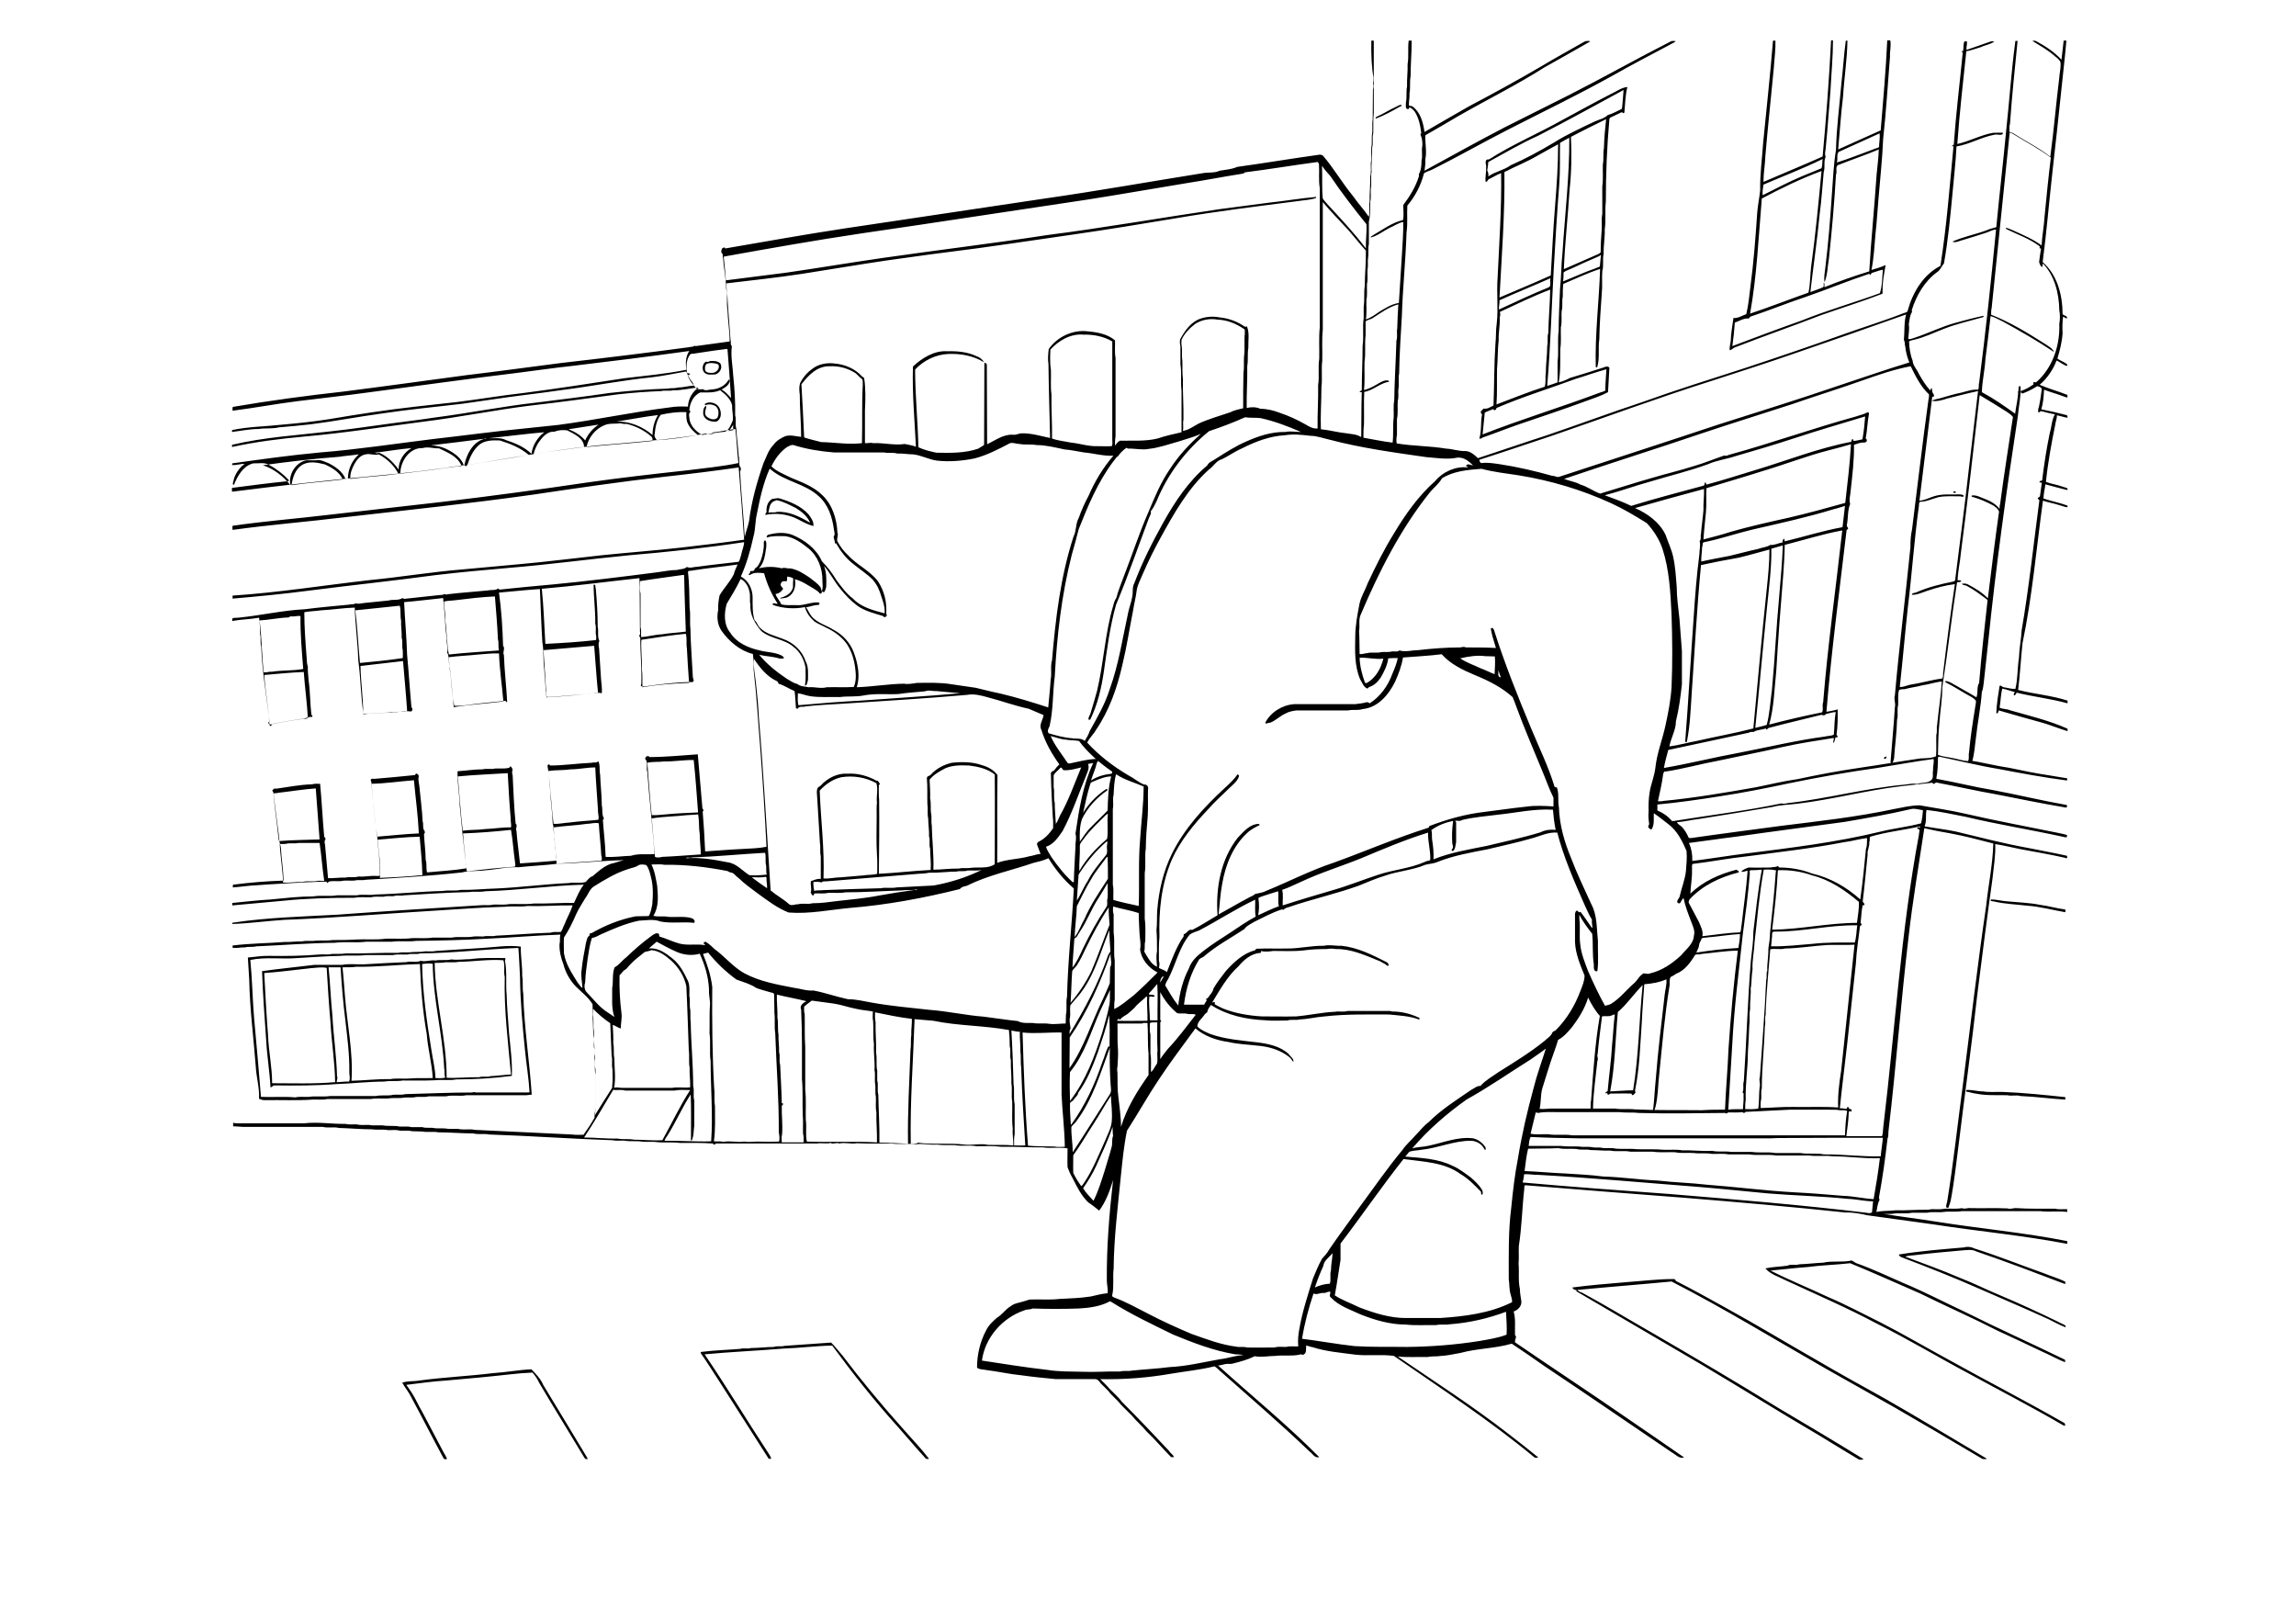 <?xml version="1.0" encoding="utf-8"?>
<!-- Generator: Adobe Illustrator 21.0.2, SVG Export Plug-In . SVG Version: 6.00 Build 0)  -->
<svg version="1.2" baseProfile="tiny" id="Layer_1" xmlns="http://www.w3.org/2000/svg" xmlns:xlink="http://www.w3.org/1999/xlink"
	 x="0px" y="0px" viewBox="0 0 842 595" overflow="scroll" xml:space="preserve">
<g>
	<path d="M180.9,503.5c4.7-0.3,9.3-1.2,14-1.4c1.6,1.7,3.4,3.5,4.3,5.7c5.4,8.9,10.8,17.8,16.2,26.8c0,0.1,0.1,0.3,0.1,0.4
		c-0.5,0.1-1,0-1.2-0.5c-5.5-9.2-11.2-18.3-16.6-27.5c-0.6-1.4-1.5-2.6-2.4-3.7c-2.6,0.1-5.2,0.3-7.8,0.6
		c-7.9,0.9-15.8,1.6-23.7,2.3c-5,0.3-9.9,1-14.8,1.6c0.7,0.9,1.3,1.9,2,2.9c1.5,2.3,2.5,4.8,3.9,7.1c2.6,5,5.2,9.8,7.8,14.8
		c0.4,0.8,1,1.5,1.2,2.4c-0.5,0.1-1.1,0.2-1.3-0.4c-4-7.4-7.8-14.9-11.8-22.3c-0.9-1.9-2.3-3.5-3.3-5.3c2-0.7,4.3-0.4,6.4-0.8
		C162.8,505,171.9,504.6,180.9,503.5 M287.7,493.5c5.7-0.4,11.4-0.8,17.1-1.2c1.5,1.5,2.8,3.2,4.2,4.8c6.9,9.1,14.2,17.9,21.8,26.4
		c3.3,3.8,6.8,7.4,9.9,11.4c-0.5,0.1-1.1,0.2-1.4-0.3c-3.5-3.8-6.8-7.8-10.2-11.6c-8.5-9.4-16.4-19.4-23.9-29.6
		c-5.9,0.1-11.9,0.9-17.9,1.1c-9.6,0.8-19.3,1.2-28.9,2.1c8,11.8,15.5,24.2,23.3,36.1c0.4,0.7,1,1.4,1.1,2.2c-0.3,0-0.6,0-0.9,0
		c-6-9.4-12-18.8-18-28.2c-2.3-3.5-4.5-7.1-6.9-10.5c-0.2-0.2,0.1-0.6,0.4-0.5c4.7-0.6,9.4-0.7,14.1-1.1c1.3-0.4,2.6,0.1,3.9-0.3
		c2.8,0,5.6-0.4,8.4-0.4C285,493.4,286.4,493.9,287.7,493.5 M596.9,470.1c5.6-0.4,11.1-1.1,16.8-1.1c0.5-0.1,0.7,0.3,0.9,0.7
		c6.1,3.1,12.1,6.4,18,9.7c11.5,6.3,22.7,13.1,34.1,19.6c8,4.7,16.2,9.2,24.3,13.7c12.6,7.2,25,14.7,37.5,22.1l0,0.2
		c-0.5,0-1.1,0.1-1.6-0.1c-10.6-6.3-21.2-12.5-31.9-18.7c-8.4-4.7-16.8-9.5-25.2-14.2c-18.9-10.8-37.5-22.2-56.8-32.1
		c-11.5,1.1-23.1,2-34.6,3.1c0.5,0.5,1.1,0.8,1.8,1c8.5,4.6,16.9,9.7,25.3,14.5c15.7,9.1,31.3,18.3,46.7,27.8
		c10,5.9,20.1,11.9,30,18c0.4,0.3,1,0.4,1.1,0.9c-0.6,0-1.4,0.2-1.9-0.2c-4.9-2.9-9.7-5.9-14.5-8.8c-14.5-8.5-28.7-17.4-43.2-26
		c-15.2-8.9-30.4-17.8-45.6-26.7c0-0.2,0-0.3,0-0.5c-0.7,0.1-1.2-0.3-1.5-0.9C583.3,471.2,590.1,470.7,596.9,470.1 M668.6,463
		c3.4-0.8,7,0,10.4-0.8c0.7,0.2,1.2,0.8,1.8,1c5.9,2.1,11.6,4.8,17.3,7.3c7.7,3.2,15.1,7.1,22.6,10.6c12,6,24.3,11.5,36.4,17.4
		c0.4,0.2,0.2,0.6,0.2,1c-2.9-1.1-5.6-2.7-8.4-3.9c-5.4-2.6-10.8-5.1-16.2-7.6c-9.4-4.8-19-9-28.5-13.7c-8.6-3.7-17.1-7.6-25.7-11.1
		c-5.2,0.6-10.4,0.7-15.6,1.4c-4.5,0.3-9,0.9-13.6,1.3c6.9,3.5,14.1,6.4,21.1,9.7c6.6,2.8,12.9,6.2,19.4,9.4
		c8.2,4.2,16.2,8.9,24.3,13.3c14.2,7.9,28.6,15.3,42.6,23.3c0.6,0.2,0.7,0.7,0.6,1.2c-0.3,0.1-0.6-0.2-0.9-0.3
		c-11.3-6.6-23-12.6-34.5-18.9c-11.3-6-22.2-12.6-33.7-18.3c-10.9-5.8-22.3-10.7-33.5-15.9c-2.5-1.3-5.4-2.1-7.3-4.3
		c2.6-0.6,5.4-0.6,8.1-1c1.3-0.7,2.9,0,4.3-0.5C662.9,463.5,665.8,463.1,668.6,463 M720.3,457.4c1.3-0.4,2.6-0.2,3.8,0.4
		c8.6,2.7,17,6.1,25.5,9.1c2.6,1.1,5.3,1.8,7.8,3.1c0,0.2,0,0.5,0,0.7l-0.2,0.1c-10.8-4.1-21.5-8.2-32.4-11.9
		c-1.6-0.9-3.5-0.5-5.2-0.4c-5.7,0.5-11.4,1-17,1.7c-1.3,0.2-2.7,0.1-3.9,0.6c6.7,2.5,13.4,4.9,19.9,7.7c5.2,2,10.1,4.5,15.2,6.6
		c6.9,2.9,13.8,6.1,20.6,9.4c1,0.6,2.1,0.9,3.1,1.6c0,0.2,0,0.5,0,0.6c-2.2-0.8-4.2-2-6.3-3c-8.5-3.9-17.1-7.5-25.7-11.3
		c-9.3-4.1-18.7-7.8-28.2-11.4c-0.4-0.2-1-0.6-0.9-1C704.3,458.7,712.3,458.1,720.3,457.4 M721,399.7c2.1-0.2,4.1,0.5,6.2,0.5
		c2.4,0.4,4.9,0.1,7.4,0.2c7.6,0.3,15.2,1.1,22.8,1.9c0,0.3,0,0.6,0,0.9c-5.5-0.3-10.9-1.1-16.4-1.3c-1.6-0.5-3.3,0.1-4.8-0.3
		c-3.9-0.1-7.8,0.2-11.6-0.6c-1.2-0.1-2.3-0.6-3.5-0.7C721.1,400.1,721,399.9,721,399.7 M444.4,367.8c0.3-0.2,0.7-0.5,1.1-0.3
		c0,0.2,0.1,0.5-0.1,0.7C445,368.2,444.6,368.2,444.4,367.8 M120.5,354.7c0.6,5.9,0.8,11.8,1.4,17.7c0.4,7.5,1.5,14.8,1.7,22.3
		c0.4,0.7-0.2,1.4-0.1,2.1c1.5,0,3-0.3,4.5-0.2c0.6-1.2,0-2.5,0.1-3.8c0.1-6.4-0.8-12.8-1.5-19.1c-0.8-6.3-1.3-12.6-1.7-19
		C123.4,354.7,122,354.7,120.5,354.7 M114.1,355c-5.7,0.6-11.4,1.4-17.2,1.8c0.4,7.6,0.8,15.2,1.4,22.8c0.2,5.9,1.5,11.7,1.5,17.6
		c7.7,0,15.4,0.3,23.1-0.4c-0.1-7.3-1.3-14.6-1.7-21.9c-0.6-6.7-1-13.4-1.4-20C117.9,354.5,115.9,354.9,114.1,355 M130.5,354.5
		c-1.6,0.3-3.3,0.1-4.9,0.2c0.4,3.5,0.6,7,0.9,10.5c0.8,10.4,3.1,20.7,2.4,31.1c4.7-0.1,9.4-0.7,14.2-0.6c2.2-0.4,4.4-0.1,6.6-0.2
		c3-0.3,6-0.1,9-0.2c-0.3-5.4-1.8-10.7-2.2-16.1c-1.5-8.5-2.2-17.1-2.5-25.7C146.2,353.7,138.4,354.6,130.5,354.5 M154.8,353.5
		c0.2,10.6,1.7,21,3.4,31.5c0.5,3.4,1.4,6.8,1.5,10.3c1.2,0,2.5,0.2,3.6-0.2c-0.5-1.1-0.1-2.3-0.4-3.3c-0.6-12.9-4.1-25.5-4.2-38.4
		C157.4,353.2,156.1,353.3,154.8,353.5 M168.1,352.7c-1.9,0.4-3.9-0.1-5.8,0.3c-1,0.1-2,0-2.9,0.1c0.2,14.1,4.4,27.9,4.4,42.1
		c4,0.2,7.9-0.3,11.9-0.2c1.4-0.5,2.9,0.1,4.2-0.4c2.5-0.1,5-0.5,7.5-0.6c-1.1-11.9-2.6-23.8-2.3-35.8c-0.5-2,0.2-4.1-0.5-6.1
		C179.1,351.7,173.7,352.6,168.1,352.7 M172.5,351.7c4.2-0.6,8.5-0.4,12.7-0.4c0.4,0.3-0.1,0.7,0,1.1c0.8,4.1,0.2,8.3,0.6,12.4
		c0.1,4.8,0.6,9.5,0.9,14.3c0.5,5.1,1.2,10.2,1,15.4c-6.8,0.9-13.6,1.3-20.4,1.3c-2.5,0.5-5,0-7.5,0.3c-4,0.2-8.1,0.1-12.1,0.1
		c-2.2,0.4-4.5,0-6.8,0.4c-5.8,0-11.5,0.7-17.3,0.9c-7.6,0.6-15.3,0.6-22.9,0.5c-0.6-0.1-0.9,0.7-1.5,0.7
		c-0.3-5.8-1.3-11.6-1.6-17.5c-0.6-8.4-1.2-16.7-1.5-25.1c6.4-0.9,12.8-1.5,19.2-2.3c3.4,0,6.8,0,10.2,0c2.6-0.5,5.3-0.1,8-0.2
		c5.2-0.3,10.4-0.6,15.5-0.8c1.7-0.5,3.6,0.3,5.3-0.5c1.8,0.5,3.6-0.4,5.4-0.1c1.9-0.4,3.9,0.1,5.8-0.4
		C167.9,352.1,170.2,351.7,172.5,351.7 M154.1,349.6c-1.5,0.5-3.1-0.1-4.6,0.4c-1.8,0.1-3.6-0.2-5.4,0.2c-3.3,0-6.5,0-9.8,0
		c-3.2,0.4-6.4,0-9.6,0.3c-5.2,0.1-10.4,0.5-15.6,0.8c-5.7,0.5-11.7-0.5-17.3,0.7c0.7,7.1,0.8,14.4,1.4,21.5
		c0.9,9.6,1.7,19.1,2.5,28.7c4.2,0.2,8.5-0.2,12.6,0.2c1.6-0.4,3.2-0.1,4.9-0.2c2.6-0.4,5.2,0.1,7.8-0.3c5.6,0,11.2,0,16.8,0
		c1.8-0.4,3.7-0.1,5.6-0.3c1.7-0.5,3.5,0.1,5.2-0.4c8.2-0.2,16.4-0.6,24.6-0.6c0.5-0.3,1.1,0,1.6,0c6.2,0,12.4,0,18.6,0
		c0.3,0,0.6,0,0.8-0.1c-0.3-5.2-1.2-10.4-1.7-15.7c-0.9-8.9-1.7-17.7-1.8-26.6c-0.2-3.5-0.3-7.1-0.6-10.6
		C178.1,348,166.2,349.5,154.1,349.6 M176.8,347.6c4.7-0.3,9.5-1.1,14.2-0.5c-0.1,3.6,0.6,7.1,0.5,10.7c0.4,2.2,0,4.4,0.4,6.6
		c0.3,12.4,2.3,24.7,3.1,37c-0.9,0-1.9,0.3-2.8,0.2c-7.1,0-14.1,0-21.2,0c-2.4,0.5-5-0.2-7.4,0.4c-2.1,0-4.3,0-6.4,0
		c-1.8,0.5-3.6-0.1-5.4,0.4c-1.5,0.1-3.1-0.1-4.6,0.2c-1.7,0.1-3.3-0.1-5,0.2c-2.1,0.1-4.2-0.2-6.2,0.2c-5.3,0-10.7,0-16,0
		c-1.8,0.4-3.6,0.1-5.4,0.2c-5.7,0.4-11.5,0.1-17.2,0.2c-0.8,0.1-1.7-0.2-2.4-0.5c0.2-4-1-7.9-1.2-11.8c-0.8-10.6-2.2-21.2-2.4-31.9
		c-0.2-2.7-0.3-5.4-0.5-8.1c2.6-0.2,5.2-0.7,7.9-0.6c6.2,0.1,12.3,0,18.4-0.5c1.5-0.2,3,0.2,4.4-0.2c1.7-0.1,3.5,0.1,5.2-0.2
		c6.4,0.1,12.8-0.3,19.2-0.2c1.7-0.4,3.5,0,5.2-0.3c1.2-0.1,2.4,0,3.6-0.1c1.6-0.4,3.4,0.1,5-0.3
		C165.4,348.4,171.1,347.9,176.8,347.6 M730.2,329.8c2,0,3.9,0.6,5.9,0.7c4,0.4,8.1,0.5,12.1,1.3c3.1,0.4,6.1,1.3,9.2,1.7
		c0.1,0.3,0,0.7,0,1c-4.7-0.8-9.3-2.1-14-2.4c-4.1-0.5-8.3-0.6-12.4-1.6C730.6,330.5,729.6,330.4,730.2,329.8 M690.9,278.2
		c-0.1-0.6,0.5-0.7,1-0.8c-0.1,0.3-0.2,0.6-0.4,0.9C691.3,278.2,691,278.2,690.9,278.2 M283.2,184.2c-1.1,1-1.1,2.5-1.4,3.8
		c1-0.3,2.1,0.1,3.1-0.3c4.4-0.3,8.5,1.8,12.2,4c-1-2.4-3-4-5.2-5.4c-2.3-1.1-4.5-2.4-7.1-2.9C284.3,183.7,283.6,183.7,283.2,184.2
		 M283.3,182.9c0.8,0,1.6-0.3,2.4-0.2c4,1.2,8,2.8,10.8,5.9c0.9,1.2,2,2.7,1.8,4.3c-2-0.5-4-1.6-5.9-2.6c-3.6-1.8-7.8-2.3-11.7-1.5
		c-0.2-0.6,0.6-0.8,0.4-1.4C281,185.8,281.6,183.7,283.3,182.9 M716.4,180.2c0.3,0,0.5,0,0.8,0c0,0.1,0,0.4,0,0.5
		c-0.3,0-0.6,0-0.9,0C716.4,180.6,716.4,180.4,716.4,180.2 M258.5,148.1c1.5-1,3.6-0.5,4.8,0.7c1.4,1.6,1.6,4.8-0.6,5.8
		c-1.9,0.2-4.3-0.6-4.8-2.6c-0.1-1.1,0-2.8,1.1-3.2c0.1,1.2-1,2.6,0,3.8c1,1,2.9,1.7,4.1,0.6c0.6-1.4,0.6-3.3-0.7-4.3
		c-1.2-0.7-2.6-0.8-3.8-0.3C258.5,148.5,258.5,148.2,258.5,148.1 M259.2,133.4c-0.8,0.6-0.7,1.6-0.6,2.5c0.6,0.9,1.9,0.9,2.9,0.8
		c1.3-0.1,2.7-1.8,1.9-3.1C262.1,133.1,260.5,132.9,259.2,133.4 M258.9,132.6c0.5,0.2,1,0.1,1.4-0.2c1.4-0.1,2.9-0.1,3.9,0.9
		c0.9,1.6-0.3,3.6-1.9,4c-1.4,0-3,0.4-4.1-0.8C257.3,135.4,257.6,133.3,258.9,132.6 M511.7,39.3c0.7-0.3,1.5-1,2.3-0.8
		c0.1,0.5-0.5,0.5-0.8,0.7c-2.8,1.6-5.7,3.2-8.7,4.3c-0.2-0.4,0.3-0.7,0.6-0.8C507.4,41.7,509.4,40.3,511.7,39.3 M577.9,138.9
		c-9.7,3.6-19.6,6.6-29.1,10.7c-0.1,0.8-0.8,1.1-1.3,0.4c-1,0.5-2.1,0.8-3,1.3c-0.3,2.7-0.5,5.4-0.8,8c14.2-5.6,28.9-10,43.2-15.4
		c0.6-0.2,1.2-0.3,1.8-0.7c0-2.6,0.3-5.2,0.4-7.8C585.4,136.4,581.6,137.8,577.9,138.9 M550,114.4c0.4,0.8,0,1.6,0,2.3
		c0.1,2.7-0.5,5.3-0.4,8c-0.4,3.5-0.3,7.1-0.6,10.6c-0.1,4.3,0.1,8.7-0.2,13c5.9-2.2,11.7-4.6,17.7-6.5c0.5-1.7,0.1-3.4,0.4-5.1
		c0-3.3,0.5-6.5,0.5-9.8c0.4-1.6-0.1-3.3,0.4-4.8c0.1-5.3,0.6-10.6,0.7-15.9C562.1,108.6,556.1,111.6,550,114.4 M549.9,110.1
		c0.1,1.2-0.3,2.3-0.2,3.4c6.1-2.8,12.2-5.7,18.4-8.2c0.9-0.8,0.1-2.3,0.5-3.3C562.4,104.8,556.1,107.3,549.9,110.1 M586.5,93.9
		c-3.6,1.5-7,3.1-10.5,4.7c-0.9,0.4-1.9,0.7-2.6,1.3c0,1.1,0,2.2-0.2,3.3c4-1.6,7.8-3.4,11.9-4.8c0.5-0.3,1.2-0.4,1.6-0.7
		c0.1-1.4,0.3-2.8,0.4-4.1C586.7,93.4,586.7,93.9,586.5,93.9 M563.8,57.1c-3.9,2.3-8.1,3.9-12.1,6c0.2,15.4-1,30.7-1.8,46
		c6.3-2.7,12.6-5.3,18.8-8.1c0.5-8.6,0.9-17.2,1.6-25.7c0.6-7.5,1.1-14.9,1.1-22.4C568.9,54.2,566.4,55.7,563.8,57.1 M572.1,52.4
		c-0.1,5.1,0.1,10.3-0.3,15.4c-0.8,10.2-1.4,20.4-2,30.7c-0.8,14.3-1.2,28.7-2.4,43c1.3-0.4,2.5-0.8,3.8-1.3c0-2.5,0-5,0-7.5
		c0.5-3.8-0.1-7.6,0.4-11.4c0-5.1,0.3-10.2,0.5-15.4c0.5-4.4,0.4-8.8,0.9-13.2c0.9-14.1,2.6-28.1,2.5-42.2
		C574.4,51.1,573.2,51.7,572.1,52.4 M576.1,50.2c0.3,6.4,0.2,13-0.5,19.4c-0.6,9.7-1.7,19.4-2.1,29.1c3.8-1.6,7.6-3.4,11.4-5
		c0.7-0.4,1.6-0.5,2.1-1.2c0-2.9,0.2-5.8,0.4-8.6c0.1-1.8-0.2-3.6,0.2-5.4c0-3.4,0-6.8,0-10.2c0.4-2.6,0.1-5.3,0.2-8
		c0.4-2,0-4,0.4-6c0.1-3.5,0.4-7.1,0.8-10.6C584.7,45.8,580.4,47.9,576.1,50.2 M564,49.8c-6.2,2.8-12.2,6.3-18.2,9.6
		c-0.1,1.1-0.2,2.1-0.4,3.1c0.4,0.7,0.5,1.4,0.4,2.2c2.5-1.8,5.8-2.3,8.2-4.1c5.5-2.4,10.8-5.3,16-8.4c4.6-2.9,9.7-5.2,14.7-7.6
		c1.7-0.8,3.6-1.1,4.9-2.4c1.8-0.5,3.5-1.5,5.2-2.3c0.3-2.3,0.4-4.6,0.6-6.9C585,38.6,574.6,44.4,564,49.8 M590.7,34.5
		c2-0.9,3.9-2.4,6.1-2.6c-0.8,3.1-0.8,6.3-1.1,9.4c-0.1,0.1-0.4,0.2-0.5,0.2c-0.1-0.1-0.3-0.3-0.4-0.4c-1.4,0.7-2.8,1.3-4.2,2
		c-0.2,0.1-0.4,0.3-0.4,0.6c-0.9,10-1.3,20.1-1.3,30.2c-0.4,3.4,0.1,6.8-0.4,10.2c0.1,3-0.5,6-0.4,9c-0.5,2.1,0.1,4.2-0.5,6.3
		c-0.2,2.7,0.1,5.5-0.2,8.3c-0.4,5.6-0.8,11.1-0.9,16.7c-0.5,3.3,0.2,6.7-0.7,10c0,0.4-0.7,0.4-0.6,0c-0.3-12,1.2-23.8,1.6-35.8
		c-4.6,1.5-9,3.6-13.5,5.5c-0.2,1.6-0.2,3.1-0.2,4.7c-0.4,1.7,0.1,3.5-0.4,5.2c-0.2,2,0.2,4-0.3,6c-0.1,2.6,0.2,5.2-0.2,7.8
		c-0.1,4.1,0.2,8.3-0.6,12.4c1.4-0.3,2.8-0.9,4.1-1.6c4.1-1.2,8.1-2.5,12.2-3.8c0.7-0.3,1.7-0.7,2.3,0c-0.2,3-0.3,6-0.5,9
		c-2.6,1.4-5.5,2.3-8.2,3.3c-8.1,3-16.3,5.7-24.5,8.5c-4.4,1.5-8.8,3.3-13.2,4.8c-0.4,0.2-0.8,0.6-1.3,0.4c0.9-2.8,0.4-5.9,1-8.8
		c-0.3-0.4-0.6-0.7-0.4-1.2c0.4-0.3,0.6-0.8,1.1-1c1.2,0.3,2.4-0.6,3.5-1.1c0.3-7.5,0.2-14.9,0.7-22.4c0.3-2.6,0.1-5.2,0.5-7.8
		c0.6-5.5-0.1-11,0.3-16.5c0.6-12.8,1.5-25.6,1.3-38.5c-1.5,0.5-2.8,1.4-4.3,2.1c-0.7,0.1-0.6,1.3-1.4,1c-0.2-1.8,0.3-3.5,0.2-5.2
		c0.2-1-0.7-2.1,0.3-2.9c0.4,0,0.7,0,1-0.2c8.3-5.3,17.5-9.2,26.1-14C578.6,41,584.6,37.6,590.7,34.5 M686.7,100
		c-0.5,0.1-0.6,0.6-0.8,0.9c-0.1-0.2-0.3-0.4-0.4-0.5c-7.9,2.6-15.6,5.8-23.4,8.5c-6.7,2.2-13.2,4.9-19.9,7.1
		c-0.4,0.1-0.6,0.5-0.9,0.8c-1.8-0.2-3.4,0.9-5.1,1.5c-0.2,2.9-0.5,5.8-0.9,8.6c8.5-3.2,17-6.4,25.5-9.4c9.4-3.8,19.1-6.5,28.6-10
		c0.9-2.7,0.8-5.7,1.1-8.6C689.1,99.1,687.9,99.7,686.7,100 M646.1,72.8c-1.2,14.1-1.8,28.2-4.3,42.2c7.2-2.4,14.3-5.2,21.4-7.7
		c0.7-3.1,0.6-6.4,1-9.6c1.6-11.7,2.7-23.3,3.8-35C660.5,65.5,653.2,69,646.1,72.8 M646.7,67.7c-0.2,1.3-0.4,2.6-0.3,3.9
		c4.8-2.4,9.5-4.9,14.5-7c2.3-1,4.8-1.9,7.1-2.9c0.4-1.1,0.2-2.3,0.4-3.4C661.3,61.8,653.9,64.6,646.7,67.7 M674.3,55.7
		c-0.9,1-0.2,2.6-0.7,3.9c4.5-1.4,8.9-3.2,13.3-4.8c0.7-0.4,1.6-0.4,2.2-0.9c0-1.7,0.4-3.3,0.2-5C684.4,51.1,679.4,53.4,674.3,55.7
		 M650.2,14.9c0.3,0,0.6,0,0.9,0c0.1,3.3-0.4,6.7-0.6,10c-1,10.8-2.2,21.5-3.1,32.3c-0.1,3.2-0.7,6.3-0.7,9.5
		c7.2-3.1,14.5-6.1,21.7-9.3c1.3-14.2,2.4-28.3,3.1-42.6c0.2,0,0.5,0,0.7,0c0,5.9-0.6,12.1-0.9,18.1c-0.6,6.9-1,13.8-1.7,20.7
		c0,1.3-0.6,2.6-0.1,3.9c-0.8,1.8-0.1,3.8-0.7,5.6c-0.5,5.2-0.8,10.4-1.5,15.5c-0.9,9.5-2.3,19-3.4,28.5c1.6-0.6,3.2-1.1,4.7-1.8
		c0.4-0.4,0.1-1.1,0.2-1.6c0.5,0.2,0.1,1.1,0.3,1.6c5.4-2.2,10.9-4.1,16.4-5.8c0.7-11.9,1.9-23.6,2.7-35.5c0.3-3.1,0.7-6.1,0.8-9.2
		c-5,2.1-10.1,3.8-15.1,5.8c-0.9,0.9-0.1,2.3-0.6,3.4c-0.6,10.3-1.5,20.6-2.6,30.9c-0.5,2.9-0.5,5.9-1.6,8.6
		c-0.3-1.8,0.1-3.6,0.3-5.4c1.1-9,1.8-18,2.4-26.9c0.4-5.4,0.6-10.8,1.5-16.2c0.2-8.3,1.3-16.4,2-24.6c0.6-5.1,0.9-10.4,1.6-15.5
		c0.2,0,0.5,0,0.6,0c-0.1,6.9-1.2,13.6-1.6,20.4c-0.8,6.5-1.2,13-1.8,19.5c5.2-2.4,10.4-4.6,15.6-7c0.9-11,1.9-22,2.4-33
		c0.3,0,0.7,0,1.1,0c0.4,2-0.2,4-0.1,6c-0.8,10-1.4,20.1-2.5,30.1c-0.3,7.3-1.1,14.5-1.7,21.8c-0.4,4.3-0.6,8.7-1.1,12.9
		c-0.4,4.5-0.6,9-1.5,13.4c1.8-0.5,3.6-1.1,5.2-1.8c-0.5,3-1.2,6.1-1.1,9.2c-0.2,0.5,0.3,1.2-0.3,1.4c-7.3,2.8-14.7,5.1-22.1,7.7
		c-10.6,4.1-21.3,7.8-31.8,11.9c-0.7,0.2-1.1,1-1.9,1c-0.1-1.2,0.3-2.3,0.4-3.4c0.1-2.8,0.6-5.6,1-8.4c1.6,0.2,3.2-0.9,4.7-1.4
		c0.8-3.3,1.1-6.6,1.5-9.9c1.2-9,1.9-18.1,2.5-27.1c0.2-2.8,0.8-5.6,1.1-8.4c-0.1-5.9,0.7-11.7,1.1-17.5
		C647.8,39.9,649.2,27.4,650.2,14.9 M406.6,477.4c-3.4,1.7-7.3,2.2-11,2.4c-5.6,0.2-11.3,0.2-16.9,0c-1,0.5-2.1,0.2-3.1,0.7
		c-8,2.7-14.4,10-15.5,18.4c7.9,1.2,15.9,2.5,23.9,3.4c4.3,0.7,8.6,0.6,12.9,0.7c4.6,0.2,9.2-0.2,13.9-0.1c1.3-0.4,2.7,0,4.1-0.3
		c4.6-0.5,9.3-0.7,13.9-1.3c6.3-0.3,12.4-1.8,18.6-2.9c2.9-0.3,5.7-1.4,8.6-1.5c-1-0.3-2-0.2-3-0.3c-7.9-1.3-15.4-4.2-22.7-7.2
		c-7.8-3.8-15.6-7.5-22.9-12.1C407.1,477.1,406.8,477.2,406.6,477.4 M485.4,474.1c-1.3-0.1-2.5,0.8-3.7,0.2
		c-1.8,5.4-3.3,10.9-4.2,16.6c6.4,0.8,12.9,2,19.3,2.7c6.4,0.4,12.9,0.2,19.3,0.3c8.9-0.1,17.8-0.8,26.6-2.2
		c3.3-0.6,6.7-1.1,9.8-2.3c0.2-2.8-0.1-5.6-0.2-8.4c-6.7,2.5-13.7,4.1-20.8,4.6c-1.6,0.3-3.3-0.1-4.9,0.3c-3.7-0.1-7.4,0.2-11-0.2
		c-5.7,0-11.3-1.6-16.6-3.7c-3.8-1.8-8-3.1-10.9-6.2c-0.8-0.5-0.2-1.4-0.2-2.1C487.1,473.4,486.3,474.2,485.4,474.1 M488.7,459.5
		c-1.2,1.5-3.2,2.7-3.4,4.7c-1.2,2.6-2.2,5.2-3.1,7.9c1.7-0.8,3.6-1.3,5.5-1.4c0.5-1.6-0.1-3.3,0.4-4.9
		C488.1,463.7,488.6,461.6,488.7,459.5 M558.9,430.6c0,1-0.3,2-0.5,3c17.9,1.6,35.7,2.9,53.6,4.2c24.2,2,48.4,4,72.5,6.9
		c0.6,0.2,1.4,0.2,2-0.1c0.1-1.4,0.3-2.7,0.4-4.1c-3.1,0-6.1-0.8-9.2-0.9c-9.8-1-19.6-1.2-29.4-2c-8.5-0.8-17-1.7-25.6-2.4
		c-19.5-1.5-38.9-3.3-58.5-4.4C562.6,430.9,560.7,430.4,558.9,430.6 M560.4,421.2c-0.7,2.7-0.9,5.5-1.3,8.2c5,0.2,10,0.7,15,0.9
		c4.6,0.3,9.3,0.5,13.8,1.1c6.8,0.2,13.4,1.2,20.2,1.5c5.9,0.7,11.8,0.8,17.7,1.5c10.7,0.8,21.4,2.2,32.2,2.8c6,0.3,12,0.8,18,1.3
		c3.7,0.1,7.4,1,11.1,1.2c0.9-5,1.7-10,2.3-15c-5.8,0.2-11.5-0.7-17.3-0.7c-2.8-0.4-5.8,0.1-8.6-0.3c-4,0-8,0-12,0
		c-3.3-0.5-6.7,0.1-10-0.4c-2.5,0-5.1,0-7.6,0c-2-0.4-4.1-0.1-6.2-0.2c-2.1-0.4-4.3,0-6.4-0.3c-2.3-0.2-4.7,0.2-7-0.3
		c-2.7-0.1-5.5,0.2-8.2-0.2c-2.7,0-5.5,0-8.2,0c-2.4-0.5-5,0.1-7.4-0.4c-2.4,0.1-4.8-0.2-7.2-0.2c-1.7-0.4-3.5,0.1-5.2-0.4
		c-2.2-0.2-4.4,0.2-6.6-0.3C567.8,421.2,564.1,421.1,560.4,421.2 M561.3,416.9c-0.5,1-0.6,2.2-0.7,3.3c3.9,0,7.8,0,11.8,0
		c2.2,0.3,4.4,0.1,6.6,0.2c1.5,0.3,3.1,0,4.6,0.2c1.1,0.3,2.3,0.1,3.4,0.2c1.8,0.5,3.8-0.1,5.6,0.4c2.6,0.2,5.3-0.1,7.9,0.2
		c3.2,0.1,6.4-0.1,9.6,0.2c2.3,0.1,4.6-0.2,6.8,0.2c3.7-0.1,7.3,0.4,11,0.2c2.3,0.5,4.7,0,7,0.4c2.5,0,5.1,0,7.6,0
		c2.8,0.4,5.7-0.1,8.6,0.4c3.1,0,6.1,0,9.2,0c2.8,0.5,5.8-0.1,8.6,0.5c7-0.1,13.8,0.9,20.8,0.7c0.2-2.3,0.6-4.5,0.8-6.8
		c-12.8,0-25.7,0-38.5,0.1c-0.9,0.1-1.7,0-2.6,0.1c-23.5,0-47,0-70.6,0C572.9,417.3,567.1,417.2,561.3,416.9 M402,427.5
		c-1.3,2.9-3,5.6-4.8,8.2c1,1.7,2.5,3.1,3.8,4.6c1.8-3.5,2.9-7.3,4.1-11c0.8-2.9,1.8-5.7,2.5-8.5c0.5-1.4,0-2.9,0.6-4.3
		c-0.2-1.1-0.1-2.2-0.2-3.3C406.4,418.1,404.1,422.8,402,427.5 M640.1,407.7c-0.2,0.5-0.8,0.5-1.1,0.1c-1.7,0.2-3.6,0.1-5.3,0.1
		c-0.1,0.1-0.3,0.3-0.4,0.4c-0.5-0.1-0.9-0.3-1.4-0.2c-10.3,0.1-20.5,0.3-30.8,0c-2.4-0.3-4.8,0-7.2-0.3c-7.5,0-14.9,0-22.4,0
		c-2.5,0-5-0.2-7.4,0.3c-0.3-0.1-0.6-0.1-0.9-0.2c-0.6,2.6-1.3,5.2-1.9,7.8c2.1,0.5,4.2,0.1,6.4,0.2c2.9,0.5,5.9-0.1,8.8,0.4
		c33.4,0,66.8,0,100.1,0c0.1-3,0.3-6,0.8-8.9c-0.8-0.5-1.9-0.2-2.8-0.3c-1.2-0.3-2.4-0.1-3.6-0.2c-4.9,0-9.7,0-14.6,0
		C651,407.1,645.6,407.5,640.1,407.7 M401.1,412c-2.5,3.8-4.8,7.9-7.5,11.6c0,2.2-0.1,4.3,0,6.5c0.8,1.7,1.8,3.3,2.9,4.8
		c0.3,0,0.4-0.4,0.6-0.5c3.5-5,5.7-10.7,8.2-16.2c0.9-2.3,2.2-4.5,2.4-7c0.3-3.1-0.2-6.3-0.3-9.4C405.2,405.1,403.3,408.7,401.1,412
		 M214.2,417.1c4.1,0,8.2,0.5,12.3,0.4c2,0.4,4,0,6,0.4c3.5,0,6.9,0.4,10.4,0.2c3.4-6.1,6.4-12.5,10.2-18.4c-1.9,0-3.9-0.2-5.8,0.2
		c-6,0-12,0-18,0c-1.4-0.5-3,0-4.4-0.3C221.4,405.5,217.9,411.5,214.2,417.1 M561.3,388.5c-7.8,4.9-15.4,10.2-23.5,14.7
		c-7.3,5.2-14.1,11.1-19.9,17.9c2-0.6,4.1-0.5,6.1-1c5.3-1.1,10.7-3.4,16.2-2.7c1.9,0.4,3.5,1.7,4.5,3.2c0.2,0.3,0.1,0.6,0.1,1
		c-0.4,0.2-0.4-0.3-0.6-0.5c-0.9-1.7-2.8-2.7-4.6-2.8c-6.3-0.1-12.2,2.7-18.4,3.3c-1.4,0.3-2.9,0.2-4.3,0.7c-0.6,0.5-1,1.3-1.6,1.8
		c5.8,0.5,12,0.7,17.4,3.4c2.4,1,4.5,2.7,6.6,4.2c1.5,1.3,3,2.7,4.1,4.4c0.3,0.6,0.6,1.4,0.1,2c-0.6-0.1-0.2-0.7-0.4-1.1
		c-2.3-2.4-4.6-4.8-7.5-6.5c-6-4.4-13.8-4.5-20.9-5.5c-8,10.1-15.3,20.8-23.1,31c0,2,0,4,0,6c-0.7,4.3-1.3,8.7-2.1,13
		c2.8,1.8,6,2.9,9,4.4c5.5,2.1,11.2,3.9,17,3.9c4.2,0,8.4,0,12.6,0c9-0.6,18.2-1.7,26.4-5.8c0.1-1-0.3-1.9-0.5-2.8
		c-0.6-1.8-0.4-3.8-0.7-5.7c0-8.7-0.2-17.5,0.9-26.1c0.6-6.1,1.3-12.2,2.5-18.3c1.4-8.6,3.4-17.2,5.7-25.6c1.2-4.9,3-9.7,4.5-14.5
		C565,386,563.1,387.2,561.3,388.5 M394.9,410.9c-0.5,0.9-1.5,1.5-2,2.3c-0.1,3.1,0.5,6.2,0.5,9.3c4.6-7,9-14.1,13.5-21.1
		c0.8-1,0.5-2.4,0.4-3.5c-0.3-4.5-0.4-9.1-0.3-13.7C403.6,393.4,400.8,402.9,394.9,410.9 M375,378.6c0.4,13.8,0.9,27.7,2,41.5
		c3.2,0.3,6.4,0.2,9.6,0.3c1.3,0.3,2.6,0.1,3.9,0.1c-0.1-6.4-0.9-12.7-1.2-19.1c0-7.6,0-15.2,0-22.8
		C384.5,378.5,379.7,379.1,375,378.6 M370.9,377.9c0.4,6.5,0.6,13.1,0.8,19.6c0.4,2.4-0.1,5,0.4,7.4c0,3.7,0,7.3,0,11
		c-0.3,1.3-0.2,2.7-0.2,4.1c1.4,0,2.8,0.1,4.1,0c-0.6-9.5-1.2-18.9-1.5-28.4c-0.3-2,0-4.1-0.3-6.1c0.1-2.4-0.3-4.8-0.2-7.2
		C373,378.4,372,378,370.9,377.9 M419.2,375.1c-0.1,0.1-0.2,0.2-0.3,0.2c-3,0-6.1,0-9.1,0c0.1,3.2-0.1,6.5,0.2,9.7
		c0.1,2.1-0.1,4.1-0.2,6.2c-0.2,0.7-0.1,1.5,0,2.2c0.1,2.8-0.1,5.7,0.3,8.5c0.4,3.7,1,7.5,1,11.3c2.1-6.9,5.9-13.1,10.1-19
		c0-2.6,0-5.2,0-7.8c-0.4-3.7-0.1-7.5-0.4-11.3C420.2,375.1,419.7,375.1,419.2,375.1 M421.7,375.2c0,1.4-0.2,2.8,0.2,4.2
		c0,2.3,0,4.7,0,7c0.4,2.2,0.1,4.4,0.2,6.7c1-0.8,1.4-2.1,2.2-3.1c0.4-1.6-0.1-3.2,0.2-4.8c-0.2-3.4-0.1-7-0.1-10.4
		C423.5,375.1,422.4,374.6,421.7,375.2 M335.4,373.7c-0.5,15.2-1.7,30.4-1.4,45.7c0.9,0,1.9,0.2,2.6-0.4c5.6,0.8,11.4,0,17.1,0.7
		c2.9,0.3,5.8-0.5,8.7,0.1c3.1,0.1,6.1-0.1,9.2,0.2c0.1-2-0.4-4-0.2-6.1c-0.4-3.3-0.1-6.7-0.2-10c-0.4-2.2,0.1-4.4-0.3-6.6
		c0.1-2.9-0.3-5.7-0.2-8.6c-0.5-1.6,0.1-3.4-0.4-5c0-2-0.1-4.1-0.3-6c-9.2-1.7-18.6-1.5-27.7-3.4
		C339.9,374.1,337.6,373.9,335.4,373.7 M402.6,385.9c-1.9,5.1-3.9,10.3-7.2,14.8c-0.1,1.1-1.2,1.7-1.7,2.6c-0.3,0.6-1.4,0.7-1.3,1.5
		c-0.1,2.5,0.2,5,0.3,7.6c0,0,0.1,0,0.2-0.1c5-6.9,8.6-14.7,11.3-22.7c0.8-1.9,1.3-4,2.2-5.8c0.1,0,0.3-0.1,0.5-0.1
		c0-3.9,0.2-7.7-0.2-11.5C405.8,376.7,404.1,381.3,402.6,385.9 M320.9,371.2c0,1.2-0.1,2.4,0.2,3.6c-0.1,3.8,0.3,7.6,0.2,11.4
		c0.4,2.1-0.1,4.3,0.4,6.4c0,1.2,0,2.4,0,3.6c0.5,1.7-0.1,3.5,0.4,5.2c0.1,5.9,0.5,11.7,0.4,17.6c3.5,0,7,0.2,10.5,0.4
		c-0.2-11.5,0.5-23,0.9-34.4c0.3-1.8,0-3.7,0.3-5.6c-0.1-1.9,0.3-3.9,0.2-5.8C329.9,373.1,325.4,372.1,320.9,371.2 M217.2,369.6
		c0.2,3.4,0.3,6.9,0.4,10.3c0.5,1.3,0.1,2.7,0.2,4c0.4,1.4,0.1,2.8,0.2,4.2c0.4,2-0.1,4,0.4,6c0,4.2,0,8.5,0,12.7
		c-0.2,0.8,0,1.6-0.4,2.4c2-3.3,4.1-6.5,6.1-9.7c0.2-0.4,0.6-0.8,0.4-1.3c0.3-2,0.1-4.1,0.1-6.2c-0.4-1.6,0.1-3.3-0.3-4.8
		c-0.2-4-0.3-8-0.5-12C221.4,373.6,219.2,371.7,217.2,369.6 M294.9,369.1c0,0.9-0.1,1.9,0.2,2.8c0.1,4-0.1,8,0.2,12
		c0,5.3,0,10.5,0,15.8c0.4,3.6,0.1,7.3,0.2,10.9c0.4,2.6-0.2,5.4,0.4,8c8.5,0.3,17.2-0.2,25.7,0.3c0.1-3.7-0.3-7.3-0.2-11.1
		c-0.4-1.8-0.1-3.7-0.2-5.6c-0.3-1.4-0.1-2.9-0.2-4.4c-0.4-1.8,0.1-3.7-0.3-5.4c0.2-3.2-0.4-6.4-0.2-9.6c-0.4-2.7-0.1-5.6-0.3-8.3
		c-0.3-1.2-0.1-2.4-0.1-3.6c-2.1-0.4-4.2-0.5-6.2-1c-2.7-0.5-5.4-1.5-8.1-1.9c-2.7-0.3-5.4-0.8-8.1-1.1
		C296.6,367.7,295.7,368.4,294.9,369.1 M582.4,365.8c-1.2,4-3.4,7.5-5.8,10.7c-1.5,1.8-3.1,3.7-5.2,4.8c-0.5,1.6-1,3.2-1.6,4.8
		c-1.6,4.3-2.8,8.7-4.2,13c-0.7,2.4-0.4,5.1-1,7.5c1.7,0.2,3.4-0.2,5.2-0.1c4.5,0,9,0,13.5,0c0.1-1-0.1-2.1,0.2-3.1
		c0.8-10.3,1.4-20.6,3.2-30.9C584.9,370.5,583.6,368.2,582.4,365.8 M420.3,365.5c-1.4,1.4-3.1,2.5-4.3,4.1c-0.6,0.6-1.3,1.1-1.9,1.7
		c-1,1-2.6,1.4-3.3,2.6c-0.2-0.1-0.4-0.2-0.5-0.3c-0.2,0.1-0.3,0.2-0.5,0.3c0,0.1-0.1,0.3-0.1,0.4c3.7,0.1,7.4,0,11.1,0
		c0.1-3-0.3-5.9-0.1-8.9C420.5,365.5,420.4,365.5,420.3,365.5 M284.9,364.7c-0.1,2.9,0.3,5.6,0.2,8.5c0.4,2,0,4.1,0.4,6.2
		c-0.1,2.1,0.3,4.2,0.2,6.4c0.5,1.5-0.1,3.1,0.4,4.6c0.2,4.7,0.5,9.4,0.6,14.1c0.1,0,0.4,0.1,0.5,0.2c0,0.3-0.3,0.6-0.5,0.8
		c-0.1,3.5,0.4,7,0.1,10.5c-0.3,0.9-0.1,1.9-0.1,2.9c2.7,0,5.4,0,8,0c0-1.1,0.1-2.2-0.2-3.2c-0.1-2.2,0.1-4.4-0.1-6.6
		c-0.2-4.4,0.1-8.9-0.3-13.4c0-8.5,0.1-17-0.3-25.5c-0.7-1.5,0.8-2.5,1.9-3.1C292.1,366.2,288.5,365.6,284.9,364.7 M425.5,363.8
		c0,3.4,0,6.8,0,10.2c0.1,0.1,0.3,0.3,0.4,0.4c-0.2,0.1-0.3,0.3-0.4,0.5c0,4.5,0,9,0,13.5c0.8-1.4,1.8-2.5,2.8-3.8
		c3.7-3.9,6.9-8.3,10.2-12.5c-0.9-0.5-1.9-0.1-2.9-0.3c-1.3-0.4-2.6,0-3.9-0.3C429.1,369.4,427,366.7,425.5,363.8 M403.5,370.6
		c-3.4,7.6-5.7,15.9-11.1,22.5c-0.2,3.5-0.1,7.1,0,10.6c5.7-7.4,9-16.2,11.8-25c0.9-3.4,2-6.7,2.6-10.1c0.4-1.8,0.1-3.7,0.3-5.6
		C405.9,365.6,404.6,368.1,403.5,370.6 M593.3,371.1c-0.9,9.7-1,19.5-2.8,29.1c2.8-0.1,5.6-0.4,8.4-0.4c2.1-12.8,2.2-25.8,3.5-38.6
		C599.2,364.4,596.7,368.2,593.3,371.1 M421.4,364.2c0,0.1,0,0.4,0,0.5c0.7,0.1,1.6-0.1,2.1,0.5c-0.3,0.6-1.4,0.1-2,0.2
		c-0.3,2.9,0.2,5.8,0.2,8.7c0.9,0,1.8,0.1,2.8,0c-0.1-4.5,0.2-8.9-0.1-13.3C423.4,361.9,422.5,363.1,421.4,364.2 M425.5,360.3
		c0.3-0.7,0.8-1.4,1.2-2.1c-0.1-0.1-0.2-0.2-0.3-0.2C425.8,358.6,425.4,359.4,425.5,360.3 M392.3,380.4c-0.1,3.7,0,7.5-0.1,11.3
		c5.4-7.6,8-16.7,12.1-25c0.9-2.1,1.9-4.1,2.7-6.2c0.1-1.9,0-3.8,0.1-5.7c0.9-1.6,0-3.5,0.2-5.2C403.5,360.4,398.8,371,392.3,380.4
		 M257.8,349.8c1.6,3.9,2.9,7.9,3.4,12.1c-0.1,12.4,0,24.7,0.7,37.1c0.3,2.2-0.1,4.4,0.3,6.5c0,4.3,0.2,8.8-0.4,13
		c1.2,0.1,2.3-0.1,3.5,0.2c2.5-0.5,5.1,0.3,7.6-0.1c1.6,0.3,3.3,0,4.9,0c2.6,0.1,5.3,0.1,7.9,0c0.3-1.1,0.1-2.3-0.1-3.4
		c0.1-12.2-0.9-24.3-1.3-36.4c-0.4-2.4,0-4.9-0.3-7.4c-0.1-2.3,0-4.5-0.1-6.8c-0.2-0.7-1.1-0.6-1.6-0.8c-1.6-0.5-3.3-0.9-4.9-1.5
		c-2.2-1.5-4.8-2.2-7.3-3.1c-3.9-2.8-7.4-6.2-10.4-9.9C259,349.5,258.4,349.6,257.8,349.8 M623.9,349.8c-0.7,0.4-1.7-0.1-2.3,0.4
		c-1.7,2.8-3.8,5.7-7,6.9c-0.6,0.5-1.3,0.8-2,1.2c-0.4,0.9-0.3,1.9-0.3,2.9c-1.8,10.8-2.7,21.7-3.8,32.5c-0.5,4.1-0.4,8.2-1.4,12.2
		c-0.2,0.5-0.2,1.4-0.9,1.2c0.5-3.6,0.6-7.5,1-11.2c0.8-10.4,2.1-20.9,3.3-31.3c0.2-1.8,0.8-3.6,0.6-5.5c-2.5,1.1-5.3,1.6-8.1,1.8
		c-0.3,4.5-0.7,9.1-0.9,13.7c-0.6,8.4-0.8,17-2.5,25.3c0.1,0.2,0.1,0.5,0.2,0.7c-0.4,0.5-1.2,1.7-1.5,0.4c-2.5-0.1-5,0-7.5,0
		c-0.5-0.1-0.7,0.6-1.2,0.4c-0.1-0.2-0.1-0.4-0.2-0.6c-0.3,0-0.5,0.1-0.7,0.1c0-0.6,1-0.5,0.9-1.2c0.5-5.6,1.3-11.1,1.6-16.7
		c0.4-3.6,0.5-7.4,1-11c-0.8,0-1.5,0.7-2.3,0.6c-0.8,0.1-1.6-0.1-2.4,0.1c-0.6,4.6-1.2,9.2-1.6,13.8c-0.4,0.8,0.4,1.7-0.1,2.5
		c-0.6,5.9-1.5,11.6-1.6,17.5c2.7,0,5.4,0,8.1,0c2.4,0.4,4.9,0,7.3,0.3c8.2,0.4,16.4,0.2,24.6,0.3c2.8-0.2,5.6-0.2,8.4-0.2
		c0.3-7.5,1-15,1.3-22.5c0.8-12,1.9-23.9,3.4-35.8C632.9,348.6,628.4,349.4,623.9,349.8 M236.4,349.1c-1.8,1.5-3.8,2.9-5.3,4.6
		c-0.6,0.5-1,1.3-1.7,1.8c-1,0.4-1.4,1.5-2.2,2.1c-0.1,4.6,0.1,9.2,0.7,13.8c0.3,1.9-0.3,3.8-0.2,5.7c-1.1-0.2-1.9-1-3-1.3
		c0.1,2.2,0.3,4.4,0.2,6.7c0.4,1.8,0,3.7,0.4,5.6c0,3.6,0.6,7.3-0.1,10.8c1.1-0.4,2.2,0.1,3.3,0c6,0,12,0,18,0
		c2.2-0.4,4.5,0.1,6.6-0.2c0.1-2.4-0.3-4.8-0.2-7.3c-0.4-2,0-4.1-0.3-6.2c-0.3-7.9-0.5-15.7-0.9-23.6c-0.8-3.7-2.9-7-5.7-9.5
		c-2-1.7-4.3-3.5-7.1-3.7C238.1,348.8,237.2,348.8,236.4,349.1 M654.6,347.8c-1.8,0.5-3.7-0.1-5.4,0.3c-0.6,8-1.5,16-1.7,24
		c-0.4,1.4,0.1,3-0.3,4.4c-0.2,7.5-1.1,15-1.1,22.6c-0.5,1.6,0.1,3.2-0.4,4.8c0,0.8-0.1,1.6,0,2.4c4.1-0.1,8.2-0.5,12.3-0.4
		c5.4,0.1,10.8-0.2,16.1,0.2c-0.2-4.5,0.4-9,1.1-13.5c1.7-15.4,3.2-30.7,4.9-46.2c-3.2,0.2-6.5,0-9.8,0.1
		C665.2,346.8,659.9,347.7,654.6,347.8 M240.8,345.3c-0.9,0.9-2,1.6-2.8,2.5c3.2-0.4,6,1.6,8.4,3.5c2.8,2.1,4.4,5.3,5.9,8.4
		c0.7,1.7,0.5,3.6,0.5,5.4c0.3,1.4,0.1,2.9,0.2,4.4c0.4,1.7,0,3.5,0.3,5.2c0.1,7.8,0.9,15.6,0.9,23.5c0.5,1.7-0.1,3.6,0.4,5.3
		c0,3.1,0,6.3,0,9.4c-0.3,1.8-0.1,3.7-1,5.4c-0.5-0.3-0.1-0.9-0.2-1.4c0-5.2,0.1-10.4-0.1-15.6c-3.1,4.7-5.3,9.9-8.3,14.7
		c-0.4,0.8-1.1,1.4-1.3,2.3c5.7-0.1,11.4,0.4,17.1,0.2c0.7-9.8-0.2-19.6-0.2-29.4c-0.5-3.4,0.1-6.8-0.4-10.2c0.1-3.7-0.1-7.3,0.2-11
		c-0.1-1.7-0.5-3.4-0.4-5.2c-0.2-4.5-1.5-8.9-3.4-13c-2.7,0.8-5.7,0.5-8.3-0.6C245.8,348,243.3,346.7,240.8,345.3 M626.4,343.7
		c-0.8,0.2-1.6,0-2.4,0.4c-0.1,0.9-0.9,1.5-0.9,2.5c-0.1,1-0.7,1.8-1,2.7c5.1-0.8,10.2-1.4,15.4-1.7c0.3-1.6,0.6-3.4,0.6-5.1
		C634.2,342.7,630.3,343.4,626.4,343.7 M394.2,366.6c-0.5,0.7-1.2,1.3-1.7,2.1c-0.2,1.4,0.1,2.9-0.1,4.3c-0.4,1.4,0.1,2.8,0.2,4.2
		c-0.5,0.6-0.3,1.3-0.4,2c5.6-9.2,10.7-18.8,14.2-29c0.2-0.6,0.9-1,0.8-1.7c-0.2-2.5-0.3-4.9-0.4-7.4
		C403.3,349.8,400.9,359.5,394.2,366.6 M650.9,341.6c-0.5-0.1-1,0.2-1,0.6c0,1.6-0.3,3.2-0.4,4.8c5.1,0.1,10.1-0.5,15.1-0.9
		c5.2-0.6,10.4-0.5,15.6-0.5c0.6-2,0.6-4.2,0.9-6.3C670.9,339.1,661,341.7,650.9,341.6 M398.2,347.7c-1,2.1-2,4.3-3.3,6.3
		c-0.5,0.8-1.3,1.2-1.7,2.1c-0.3,3.9-0.3,7.7-0.6,11.6c3-3.5,5.6-7.4,7.6-11.5c2.4-5.6,4.4-11.4,6.7-17.1c-0.1-2.1-0.4-4.3-0.3-6.4
		C403.4,337.5,400.7,342.6,398.2,347.7 M408.2,332.4c0,0.9-0.2,1.9,0.2,2.8c0,2.3,0,4.5,0,6.8c0.5,3.4-0.1,6.8,0.4,10.2
		c0,4.8,0,9.6,0,14.4c-0.2,1.1-0.2,2.3-0.2,3.4c2.6-1.2,4.7-3.2,7-4.9c3.1-2.7,6-5.6,8.9-8.5c-3.3-1.7-6-4.9-6.4-8.5
		c0.4-1.9-0.1-3.8-0.2-5.7c-0.1-2.5-0.3-5.1-0.3-7.6C414.6,333.8,411.3,333.3,408.2,332.4 M439.7,341.2c-1.2,0.4-2.4,0.8-3.4,1.5
		c-3.9,4.7-5.1,10.9-7.9,16.3c-0.5,0.7-0.9,1.5-1.1,2.3c1.5,2.5,2.9,5.1,4.8,7.4c0.5-4.7,1.7-9.4,3.9-13.6c0.9-2.7,3-4.6,5.2-6.3
		c3.2-2.5,6.7-4.7,10.1-6.9c3-2,6-4.1,9.2-5.8c-0.4-2-0.1-4.2-0.2-6.2C453.1,333.3,446.6,337.6,439.7,341.2 M461.7,329.1
		c-0.1,0.1-0.2,0.3-0.2,0.4c0.3,2,0.3,4.1-0.1,6.1c2.5-1.1,5-2.4,7.6-3.3c-0.5-1.8,0-3.7-0.3-5.5C466.4,327.6,464,328.2,461.7,329.1
		 M402.8,329.4c-2.6,3.9-4.2,8.5-6.9,12.4c-0.6,0.8-0.9,2-1.9,2.3c-0.2,3.6-0.6,7.1-0.7,10.7c1.6-2.1,2.7-4.5,3.8-6.9
		c2.5-5.2,5.3-10.3,8.5-15.1c0.9-1,0.1-2.4,0.6-3.5c0.1-1.8,0-3.6,0-5.5C405.1,325.7,403.9,327.6,402.8,329.4 M275.7,321.7
		c1.8,1.4,3.7,2.7,5.6,4c0.1-1.3-0.3-2.6-0.2-3.9c-0.1-0.1-0.2-0.2-0.3-0.3C279.1,321.9,277.4,321.6,275.7,321.7 M652,319.1
		c-0.4,7.3-1.2,14.6-2.1,21.8c10.4-0.1,20.7-2.5,31.1-2.5c0.3-2.5,0.8-5.1,0.7-7.7c-5-4.2-10.6-8.1-17.1-9.7
		C660.7,319.6,656.3,318.9,652,319.1 M354.8,319.2c-1.3,0.5-2.7,0-4,0.4c-3.3,0-6.6,0.5-10,0.4c-1.7,0.4-3.4,0.3-5.1,0.5
		c-10.6,0.9-21.2,1.7-31.8,2.6c-0.9,0.2-2-0.2-2.7,0.5c-0.9-0.4-2-0.2-2.9-0.2c-0.1,1.1,0.1,2.3,0.3,3.3c1-0.4,2.2-0.1,3.2-0.3
		c7.1-0.3,14.2-0.5,21.2-0.7c1.9-0.4,3.9,0.1,5.8-0.3c4.5-0.2,9.1-0.5,13.6-0.7c6.1-1.1,12.1-3,17.6-5.7
		C358.3,319.4,356.6,319.1,354.8,319.2 M646.8,318.9c-1.6,8.9-2.4,18-3.4,27c-0.1,3.2-0.9,6.3-0.7,9.6c-0.4,2.2-0.3,4.5-0.6,6.7
		l-0.1-0.2c0.2,2.7-0.3,5.4-0.2,8.1c-0.4,1.9,0,3.9-0.3,5.9c-0.1,3.3-0.3,6.6-0.5,9.9c0,5.8-1,11.6-0.8,17.4
		c-0.2,1.1-0.2,2.3-0.2,3.4c1.6,0,3.2,0.1,4.8-0.2c0.4-2.6,0.2-5.3,0.5-7.9c0.4-1.3-0.4-2.5,0.1-3.7c0.8-11.8,1.8-23.6,2.3-35.5
		c0.4-1.1-0.1-2.4,0.4-3.5c-0.1-2.7,0.5-5.4,0.4-8.1c0.3-1.9,0.6-3.7,0.6-5.6c0.8-7.4,1.6-14.8,2.1-22.2c0-0.3,0.3-0.8-0.1-0.9
		C649.6,318.8,648.2,318.8,646.8,318.9 M641.7,320.4c-0.6,7.5-1.6,14.9-2.6,22.4c-1.4,13.2-3.1,26.3-3.8,39.5
		c-0.5,8.2-1,16.4-1.5,24.6c1.8-0.3,3.6-0.1,5.4-0.2c0-1.5,0.3-3,0.2-4.6c-0.1-0.5,0.3-1.3-0.4-1.5c0.7-1.3,0-2.8,0.5-4.1
		c1-14.8,1.4-29.7,2.6-44.4c0.4-3.5,0.9-7,0.9-10.5c0.9-7.6,1.7-15.2,3.1-22.7c-1.3,0.1-2.6,0.2-3.9,0.2
		C641.4,319,641.7,319.9,641.7,320.4 M234.1,317.3c-1.1,0.8-2.5,0.9-3.8,1.4c-4.5,1.4-8.6,3.9-12.6,6.4c-1.5,1-2,2.9-3.1,4.3
		c-1.1,1.9-2.4,3.8-3.3,5.8c-1.3,3-2.7,5.9-4.5,8.6c-0.1,1.9,0,3.7,0,5.6c0.6,4.1,3,7.6,5.1,11c0.6,0.5,0.9,1.6,1.7,1.8
		c-0.1-2.2-0.7-4.4-0.3-6.6c0.3-3.3,1-6.6,1.6-9.9c0.3-1,0.4-2.1,1.3-2.7c0-0.5,0.1-1,0.7-0.8c5-2.9,10.5-5.1,16.2-6.2
		c1.6-0.1,3.2,0,4.8-0.1c0.8-1.3,1-2.8,1.3-4.2c0.3-3.4,0.4-6.9-0.5-10.2c-0.4-1.5-0.7-3.1-1.7-4.3C236.1,317,235,316.8,234.1,317.3
		 M379,316.4c-8.1,2.8-16.7,4.5-24.4,8.4c-1,0.2-2,0.4-2.6,1.2c-13.2,3.3-26.6,5.8-40.1,6.9c-7.6,0.7-15.1,2.3-22.7,1.7
		c-4.1-1.6-7.6-4.3-11.2-6.9c-2.5-1.9-5-3.6-7.2-5.8c-1-0.6-1.7-2-3-2c-0.4-0.1-0.7-0.4-1-0.5c-7.6-1.5-15.4-2.4-23.1-2.3
		c-1.6-0.3-3.2-0.1-4.8-0.1c1.2,2.4,1.6,5.1,2.1,7.8c0.3,3.7,0.7,7.7-1.4,11c1.8,0.5,3.7,0,5.5,0.4c2.7,0.2,5.6-0.3,8.3,0.4
		c0.8,0.2,1.7,0.9,1.2,1.8c-4.1-0.5-8.3,0.3-12.4-0.5c-2.5-1-5.3-0.4-7.9-0.3c-4.9,1-9.4,3-13.9,5c-1.1,0.5-2.1,1.2-3.3,1.3
		c-0.9,2.5-1.2,5.2-1.6,7.7c-0.4,2.8-0.8,5.7-0.9,8.5c-0.4,1.3-0.4,2.9,0.7,3.9c2.4,2.5,4.6,5.4,7.5,7.2c0.8,0.6,1.7,1.1,2.5,1.7
		c-1.2-3.4-0.7-7.1-0.8-10.6c0.5-2.5-0.1-5.2,0.9-7.6c1.7-0.9,2.7-2.5,4.2-3.6c2.9-2.8,6-5.5,9.3-7.9c0.8-0.6,1.9-1.4,2.8-0.7
		c0,0.3,0,0.6,0.1,0.9c2.5,0.7,4.8,1.9,7.4,2.6c3.1,0.8,6.4,0,9.5,0.6c-0.3-0.3-0.6-0.5-0.7-0.9c0.2-0.2,0.5-0.3,0.7-0.4
		c1.2,0.7,2.2,1.6,3.2,2.6c3.9,2.8,6.9,6.7,11.1,9c5.6,3,11.9,4.1,18.1,5.3c2.4,0.3,4.7,1.2,7.2,1c4.3,0.8,8.4,2.3,12.7,3.2
		c2.9,0,5.7,0.7,8.5,1.2c7.1,1.3,14.3,1.9,21.4,2.7c6.7,0.5,13.3,2,19.9,2.5c4.1,0.5,8.3,1.2,12.4,1.6c1.7,0.9,3.6,0.7,5.5,0.7
		c2,0.4,4,0,6,0.3c2,0.3,4.1-0.1,6.1-0.1c0.1-1.1,0-2.1,0.1-3.2c0.5-2.2-0.1-4.5,0.4-6.6c0.3-13.3,1.8-26.4,2.5-39.7
		c-3.7-3.2-6.8-7-9.3-11.1C382.5,315.6,380.7,316,379,316.4 M405.5,314.8c-1.8,2.5-3.8,4.8-5.3,7.5c-2,3.2-3.6,6.7-5.3,10
		c-0.1,3.8-0.7,7.5-0.8,11.3c1.6-2,2.3-4.4,3.6-6.6c2.2-5.1,5.3-9.7,8.3-14.3c0.2-0.3,0.4-0.6,0.3-0.9c0-2.5,0-5.1-0.1-7.6
		C405.8,314.3,405.6,314.6,405.5,314.8 M253.8,314.4c-0.6,0.4-2-0.3-2.2,0.3c5.1-0.4,10.3,0.5,15.3,1.5c3.2,0.4,5.3,3.1,7.9,4.7
		c2.1,0.2,4.3,0,6.4-0.2c-0.4-1.3,0-2.8-0.4-4.1c-0.1-1.3,0.1-2.6-0.2-3.9C271.5,313.2,262.7,314.1,253.8,314.4 M105.4,309.3
		c-0.9,0.3-1.9,0.1-2.8,0.2c0.2,4.7,1.1,9.4,1.2,14.1c2.4,0.2,4.7-0.3,7.1-0.2c1.8-0.5,3.8,0,5.6-0.4c0.8-0.1,1.6,0,2.4,0
		c-0.7-4.6-1-9.3-1.7-13.9c-2.6,0-5.2,0-7.7,0C108.2,309.4,106.8,309.1,105.4,309.3 M396.4,319.4c-0.4,0.6-1,1.2-0.9,2
		c-0.2,2.9-0.4,5.8-0.6,8.8c1.5-2.2,2.4-4.8,3.9-7c1.7-3.4,4.2-6.4,6.6-9.4c1.1-1.1,0.3-2.7,0.6-4.1c0-0.4,0.3-1-0.1-1.2
		C402.3,311.6,399.1,315.3,396.4,319.4 M676.3,308.8c-11.8,2.3-23.7,3.6-35.6,5.2c-6.7,0.7-13.3,2-20,2.8c-0.4,0.7-0.1,1.5-0.2,2.2
		c0.1,2.9-0.5,5.8-0.6,8.7c4.6-4.5,10.7-7.2,16.9-8.8c0.3,0.3,1.1,0.5,0.8,1c-6.7,1.7-13.2,4.7-18,9.9c-0.2,0.4-0.5,1-0.2,1.4
		c1.2,2.2,2.4,4.5,3.6,6.8c0.7,1.7,1.7,3.4,1.3,5.3c4.6-0.5,9.2-1.3,13.8-1.4c0.6-0.8,0.3-1.9,0.6-2.8c0.7-6.6,1.7-13.1,2.2-19.8
		c-0.8,0-1.7,0.7-2.3,0.2c0.8-0.7,1.7-1.1,2.7-1.4c2.7,0.1,5.4,0,8.1,0c0.9-0.3,1.9,0,2.6-0.6c0.2,0.2,0.3,0.5,0.5,0.6
		c4.1,0,8.2,0.7,12,2.2c6.6,1.5,12.7,5,17.7,9.5c0.9-6.2,1.5-12.4,2.1-18.6c0.5-1.2,0.3-2.6,0.4-3.9
		C681.8,307.6,679.1,308.5,676.3,308.8 M138.5,307.9c0.3,4.6,1.3,9.3,0.8,14c5.2-0.2,10.4-0.5,15.6-1c-0.1-4.7-0.6-9.4-1-14.1
		C148.7,306.9,143.6,307.5,138.5,307.9 M499.2,314.7c-7.4,3-15,5.3-22.2,8.7c-2.3,1-4.4,2.1-6.8,2.9c0.5,1.8,0.1,3.8,0.2,5.7
		c6.1-2,12.3-3.8,18.4-5.6c5.6-1.6,11-3.8,16.5-5.6c5.6-1.9,11.6-2.3,17.1-4.7c0.6-0.4,1.4-0.4,2.1-0.7c0.2-3.4-0.9-6.7-0.8-10.1
		C515.3,307.9,507.3,311.3,499.2,314.7 M169.8,305.6c0.2,3.9,0.8,7.7,1.1,11.5c0.3,0.8-0.1,1.7,0.4,2.4c5.8-0.7,11.7-1.3,17.5-1.7
		c0.3-0.4,0.2-1,0.1-1.5c-0.6-4-0.8-8-1.5-12C181.7,304.9,175.7,305.4,169.8,305.6 M685.9,306.8c-0.5,0.5,0,1.4-0.4,2
		c0.2,1.6-0.8,3-0.6,4.6c-0.6,5.7-1.1,11.5-1.8,17.2c0.2,0.4,0.8,0.7,0.6,1.3c-0.2,0-0.4,0-0.6,0c-0.5,2.1-0.5,4.4-0.8,6.6
		c0.7,0.3,0.4,0.8-0.2,1.1c-0.5,4.5-1.3,9-1.5,13.6c-1.1,9.9-2.1,19.8-3.2,29.7c-0.9,7.8-1.9,15.7-2.7,23.5c0.9-0.1,1.8,0.2,2.6,0.2
		c-0.1-0.9,0.8-0.9,0.8,0c0.5,0,1.2,0.2,0.9,0.9c-0.3,0-0.7,0-1,0.1c-0.1,3-0.5,6-0.9,9c4.4,0,8.8,0,13.1,0c0.4-1.2,0.3-2.5,0.5-3.8
		c4.3-35.6,6.4-71.2,13-106.6c0-0.7,0.3-1.3,0.2-2c-0.3-0.2-0.8-0.2-0.8-0.6c0.2-0.4,0.7-0.1,1.1-0.3c0-0.1,0-0.2,0-0.3
		C698.2,304.4,691.9,305,685.9,306.8 M215.1,302.1c-4,0.6-8.1,0.7-12.2,1.3c0.5,4.4,1,8.8,1.2,13.3c5.5-0.4,11-0.7,16.5-1.1
		c0.2-0.6,0.1-1.3-0.1-2c-0.2-3.9-0.7-7.8-0.9-11.7C218.2,301.5,216.6,302.1,215.1,302.1 M251.9,298.9c-4.3,0.5-8.6,0.5-12.9,1.2
		c0.5,4.7,0.7,9.4,1.2,14.1c0.8,0.4,1.8,0.2,2.7,0c4.7-0.2,9.4-0.6,14.1-0.9c0-2.5-0.4-5.1-0.4-7.6c-0.4-2.4-0.1-4.8-0.6-7.1
		C254.7,298.8,253.3,298.8,251.9,298.9 M405.6,298.8c-2.8,2.8-5.8,5.5-8.1,8.7c-0.6,0.9-1.6,1.7-1.5,2.9c0.1,3-0.3,6-0.2,9
		c2.6-4.6,6.2-8.4,10.2-11.8c0.5-3-0.1-6.1,0.3-9.1C406,298.4,405.8,298.7,405.6,298.8 M549.6,298.7c-4.5,0.6-9.1,0.9-13.5,2
		c-0.7,0.6-1.7,0.1-2.5,0.3c0.2,0.2,0.5,0.4,0.4,0.8c0,2.3,0,4.7,0,7c-0.3,1.1-0.2,2.6-1.2,3.3c-0.2-0.1-0.4-0.2-0.5-0.5
		c0.7-0.5,0.6-1.5,0.3-2.2c-0.2-2.8-0.1-5.6,0.3-8.4c-2.8,0.6-5.6,1.6-8,3.4c0.4,1.1,0.1,2.4,0.3,3.6c0.4,2.4,0.6,4.7,0.5,7.1
		c6.2-2.5,12.9-3.6,19.4-4.9c6.6-1.6,13.3-3,19.8-5c1.8-0.9,3.7-1.1,5.6-0.9c-0.5-2.4-0.8-4.9-1-7.4
		C562.8,296.5,556.2,298,549.6,298.7 M700.7,296.7c-8.1,1.9-16.2,3.3-24.4,4.7c-13.2,1.8-26.4,3.5-39.7,5.4
		c-5.8,0.7-11.5,1.6-17.2,2.3c0.9,2.1,1.3,4.3,1.2,6.6c6.5-0.8,13-1.9,19.4-2.7c16.6-2.1,33.4-4.1,49.8-8.1c4.9-1.2,9.8-1.7,14.7-3
		c0.4-1.6,0.6-3.2,0.7-4.8C703.8,296.9,702.2,296.3,700.7,296.7 M102,290.7c-0.5,0.3-1.3-0.1-1.7,0.4c0.4,5,1.2,10,1.7,15
		c0.3,0.8,0,1.6,0.4,2.3c4.9-0.4,9.8-0.4,14.8-0.6c-0.5-6.3-0.9-12.5-1.4-18.7C111.2,289.4,106.7,290.2,102,290.7 M136.2,287.4
		c0.6,6.5,1.2,13,2.1,19.4c5.1-0.4,10.2-1,15.3-1.2c-0.3-6.5-1.2-13-1.8-19.5C146.6,286.5,141.4,287.3,136.2,287.4 M308.5,285
		c-3.1,0.7-5.8,2.6-7.9,4.9c0.4,10.7,1.8,21.4,1.4,32.2c2.1,0.2,4.2-0.4,6.3-0.4c2.8-0.3,5.5-0.4,8.3-0.7c1.7-0.3,3.5-0.1,5.1-0.6
		c0-2.3,0.1-4.7-0.1-7c-0.3-4.7-0.1-9.5-0.1-14.3c0-1.6-0.1-3.2,0.1-4.8c-0.3-2.3,0.5-4.8-0.2-7.1C317.5,285,312.8,284.3,308.5,285
		 M401.3,286.4c-0.6,0.3-1.4,0.4-1.5,1.2c-1.1,3.4-1.8,7-2.6,10.5c1.9-3.2,4.5-5.9,7.5-8.1c0.4-0.3,0.9-0.7,1.4-0.7
		c0,0.1,0,0.4,0,0.5c-3.9,2.7-7.2,6.2-9.3,10.5c-0.9,2.7-0.9,5.5-0.8,8.3c1.3-1.8,2.5-3.8,4.1-5.3c2-2.1,4.1-4,6.1-6.1
		c0.1-4.2,0.2-8.4,1.3-12.5C405.4,284.7,403.3,285.6,401.3,286.4 M409.3,283.9c-0.7,2.4-0.8,5-0.9,7.5c-0.5,1.7,0.1,3.5-0.3,5.2
		c0,9.2,0,18.5,0,27.8c0.4,1.8,0.1,3.8,0.2,5.6c3.1,0.9,6.2,1.5,9.3,2.2c0.3-8.1-0.2-16.2,0.5-24.3c0.4-6.5,1.3-13,1.3-19.5
		C416,286.9,412.4,286,409.3,283.9 M167.9,284.7c0.6,6.6,1,13.3,1.8,19.9c2.7-0.4,5.5-0.2,8.2-0.6c3.2-0.1,6.3-0.7,9.5-0.6
		c0.2-1.1-0.2-2.1-0.1-3.2c-0.5-5.5-0.8-11.1-1.1-16.7C180.1,283.9,174,284.1,167.9,284.7 M388.9,281.5c-0.8,1-2,1.7-2.5,2.8
		c0,1.4,0,2.9,0,4.3c0.4,1.9-0.1,3.9,0.4,5.8c0,2.6,0.3,5.2,0.4,7.7c0.7-0.9,1-2,1.5-3c3.2-5.6,5.3-11.7,7.8-17.7
		c-2.1,0.5-4.3,1.2-6.5,1C389.6,282.2,389.5,281.3,388.9,281.5 M209.3,282.1c-2.7,0.4-5.5,0.2-8.2,0.6c0.8,6.5,1.1,13,1.9,19.4
		c2,0.1,3.9-0.4,5.9-0.5c3.5-0.5,7-0.6,10.5-1c0.4-1.1-0.2-2.3-0.1-3.5c-0.3-5.3-0.8-10.5-1-15.7
		C215.2,281.4,212.3,282.1,209.3,282.1 M346.7,281.7c-2.1,1.1-4.3,2.3-5.8,4.2c0.1,2.3,0.3,4.6,0.2,6.9c0.4,1.7,0.1,3.5,0.3,5.2
		c0.4,1.5,0,3.1,0.3,4.6c0.1,5.4,0.8,10.8,0.6,16.3c3.1,0,6.2-0.5,9.3-0.4c1.5-0.4,3.1,0,4.6-0.3c2.9-0.3,6.1,0.4,8.6-1.3
		c0-11,0.1-21.9,0-32.9c-2.6-2.1-6.1-2.9-9.4-3.3C352.5,280.6,349.5,280.5,346.7,281.7 M399,280.1c0.7,1.7-0.4,3.3-0.9,4.8
		c-2.7,6.6-5,13.4-8.4,19.8c-1.6,2.3-3.3,4.9-6.1,5.8c0.4,1.4,1.3,2.5,2,3.8c2.3,3.3,4.8,6.5,7.8,9.2c0.1,0,0.3-0.1,0.4-0.1
		c0.1-4.3,0.4-8.6,0.6-12.9c-0.1-1.6,0.5-3.2,0-4.8c1.3-8.8,2.7-17.8,6.5-25.9C400.3,279.8,399.7,280.1,399,280.1 M243.5,279.2
		c-2,0.3-4.1,0-6.1,0.5c0.5,6.4,0.9,12.8,1.6,19.2c1.8,0.1,3.6-0.2,5.4-0.3c3.8-0.4,7.7-0.5,11.6-0.7c-0.5-6.4-0.9-12.8-1.6-19.2
		C250.8,278.6,247.1,279.3,243.5,279.2 M688.4,281.6c-10.8,1.5-21.5,3.4-32.2,5.6c-8.5,1.8-17,3.5-25.6,4.8
		c-7.6,1.2-15.2,2.3-22.8,3c0,0.7,0,1.5,0,2.2c2,0.8,3.9,2.1,5.3,3.8c0.3,0.1,0.7,0.1,1,0c13-2.1,26.3-3.7,39.2-6.4
		c0.7,0.2,1.5,0.1,2.2-0.1c14.5-1.6,28.6-5.5,43.1-6.8c1.4-0.1,2.9-0.6,4.3-0.2c1.8-0.7,4.1-0.1,5.5-1.6c0.8-1,0.2-2.2,0.5-3.3
		c-0.1-1.5,0.4-2.9,0.2-4.3C702.3,279.2,695.3,280.5,688.4,281.6 M385.3,269.9c1.5,3.5,4,6.5,6.1,9.7c0.2,0.4,0.7,0.4,1.1,0.3
		c2.9-0.6,5.9-1.4,8.9-1.6c0.6-0.1,1,0.4,1.3,0.8c-0.2,0.3-0.5,0.5-0.5,0.8c-0.5,2.2-1.5,4.2-2.1,6.3c2.2-1.5,4.9-2.2,7.5-2.5
		c0.3-0.2,0.3-0.5,0.2-0.8c-4.5-3.1-8.8-6.8-12.1-11.2c-1.6-0.3-3.3-0.2-4.9-0.5C388.9,271.1,387.1,270.3,385.3,269.9 M669.6,261.8
		c-0.3,0.6-1,0.6-1.6,0.3c-6.4,1.6-12.9,3.1-19.3,4.8c-0.4,0.1-0.6,0.5-0.8,0.7c-0.1-0.2-0.3-0.3-0.4-0.5c-1.4,0.6-3.1,0.4-4.4,1.3
		c-0.6-0.1-1.3,0-1.9,0.3c-9.8,2.1-19.6,4.2-29.4,6.3c-0.6,2.2-1.2,4.3-1.6,6.6c9.3-1.6,18.4-3.9,27.7-5.6c10.4-2,20.7-4.5,31.2-5.9
		c1.1-0.3,2.4-0.2,3.4-0.7c0.3-2.8,0.2-5.6,0.7-8.3C672,261.1,670.8,261.6,669.6,261.8 M339.2,253.5c-3.3,0.3-6.5,0.5-9.8,1
		c-4.2,0.2-8.5-0.3-12.6,0.5c-2.9,0.6-5.9,0.2-8.8,0.6c-3.6-0.1-7.2,0.2-10.7-0.3c-1.6-0.2-3.1-0.9-4.7-1.1c0,1.4-0.2,2.9,0.2,4.4
		c7.6-0.7,15.2-1.3,22.9-1.7c12.1-0.9,24.3-1.6,36.4-2.7c-2.9-0.3-5.8-0.5-8.7-0.8C342,253.5,340.6,252.9,339.2,253.5 M96.9,247.5
		c0.4,6.1,1.6,12.1,1.9,18.2c4.1-0.8,8.3-1.6,12.4-2.1c0.6,0,1.2,0,1.7-0.3c-0.3-5.7-1.1-11.2-1.5-16.9
		C106.5,246.6,101.7,247.1,96.9,247.5 M549.5,245.7c0.1,1-0.5,2.5,0.9,2.7C550.1,247.5,549.7,246.6,549.5,245.7 M132.2,244.2
		c0.1,5.9,1,11.7,1,17.5c4.2,0,8.3-0.4,12.5-0.6c1.2-0.5,2.6,0.2,3.6-0.5c-0.4-6.1-1-12.1-1.5-18.2
		C142.6,243,137.4,243.6,132.2,244.2 M276.5,241.6c-0.3,2.9,0.4,5.8,0.7,8.7c0.5,4.3,0.9,8.6,1.1,12.9c1.8,21.1,2.9,42.2,4.3,63.3
		c2.1,1.8,4.6,3.1,6.6,4.9c0.9,1,2.3,0.1,3.4,0.2c1.7-0.5,3.6,0.1,5.4-0.4c3,0,6-0.4,9-0.8c5.1-0.6,10.2-1,15.2-2
		c4.4-0.8,8.9-1.5,13.4-2.1c0.2,0.1,0.8,0.3,0.6-0.2c-1.7,0.5-3.6,0.1-5.4,0.4c-6.9,0.2-13.9,0.7-20.8,0.7c-2.1,0.4-4.2,0.1-6.3,0.2
		c-1.6,0.4-3.3,0.1-4.9,0.2c-0.3,0.1-0.3,0.5-0.4,0.7c-0.1,0-0.4,0-0.5,0c-0.2-0.3-0.4-0.6-0.6-1c0.5-1.4-0.2-2.8,0.1-4.2
		c1.2-0.4,2.3-1,3.6-0.8c0-2.8,0-5.6,0-8.4c-0.4-1.5,0-3.1-0.3-4.6c-0.3-5.6-0.7-11.1-1-16.6c0-1.3-0.5-3,0.4-4.1
		c1-0.3,1.5-1.4,2.4-2c2.3-1.9,5.3-3.1,8.3-2.9c3.1-0.2,6.3,0.5,9.1,1.8c0.7,0.2,1.3,0.9,2,0.8c0.3,0.3,0.6,0.8,0.8,1.2
		c-0.1,0.1-0.3,0.3-0.4,0.4c0,1.8-0.1,3.6,0.1,5.4c0.1,9,0,18.1-0.1,27.1c6.3-0.3,12.7-1.1,19-1.4c0.2-2.7-0.2-5.3-0.2-7.9
		c-0.5-1.4,0.1-3-0.4-4.4c0.1-2.2-0.3-4.4-0.3-6.6c-0.4-1.7,0-3.5-0.3-5.2c-0.1-3.2,0.1-6.4-0.2-9.6c0.1-0.9,1.1-0.7,1.5-1.3
		c2-2.2,4.7-3.6,7.6-4.3c3.7-0.4,7.6-0.4,11.2,0.9c2.2,0.6,4.3,1.8,5.6,3.6c-0.2,10.7,0,21.5-0.1,32.2c3.7-1.4,7.8-1.3,11.7-2.4
		c1.4-0.2,2.8-0.8,4.2-0.9c-0.4-1.1-0.8-2.1-1.2-3.2c-0.3-0.5,0.1-1.2,0.6-1.3c2.2-1.1,3.8-2.9,5.2-4.9c0-1.3,0.1-2.6-0.1-3.9
		c-0.3-5.3-0.6-10.5-0.7-15.8c-0.2-0.7,0.4-1.3,1.1-1.4c0.6-0.8,1.2-1.6,2-2.3c-2.8-3.9-5.2-8.1-6.6-12.7c-1-1.8,0.6-3.6,0.8-5.4
		c-1.8-0.7-3.6-1.6-5.4-2.3c-5.1-1.1-10-2.9-15-4.2c-2.5-0.7-5.1-1.4-7.7-0.9c-15,1.3-30,2.2-45.1,3.2c-4.7,0.3-9.4,0.5-14,1
		c-1,0.4-2.4-0.3-3,0.9c-0.2-0.1-0.5-0.2-0.6-0.2c-0.2-2.1-0.2-4.2-0.5-6.3c-2-0.8-3.8-2.1-5.9-2.7c-0.1-0.5-0.3-0.8-0.7-1
		C281.3,248.1,278.7,244.9,276.5,241.6 M498.6,241.2c0.1,3.1,0.9,6.2,2,9.2c0.2,0.1,0.5,0.1,0.7,0c3.2-1.8,5.2-5.4,6-8.9
		C504.3,241.9,501.5,241,498.6,241.2 M535.5,241.4c2.3,1.6,5.1,2.5,7.6,3.7c1.7,0.6,3.3,1.5,5,2.1c0.1-2.2,0.3-4.4,0.1-6.5
		c-1.2-0.1-2.4,0-3.6-0.1C541.7,240.2,538.5,240.7,535.5,241.4 M175.4,240c-3.6,0.4-7.3,0.5-10.9,1c0.8,6.1,1.3,12.2,1.9,18.3
		c6-1,12.2-1.3,18.2-2.1c-0.5-5.9-1.4-11.7-1.6-17.6C180.5,239.5,178,239.8,175.4,240 M199.3,238.4c0.4,5.8,0.8,11.5,1.1,17.3
		c5.8-0.3,11.7-0.9,17.5-1.5c0.5,0,1,0,1.4-0.3c-0.6-5.7-0.9-11.4-1.4-17.1C211.7,237.4,205.5,237.8,199.3,238.4 M235.2,234.6
		c-0.2,3.6,0.3,7.2,0.2,10.8c0.3,2.2,0.1,4.4,0.2,6.6c5.7-1,11.4-1.4,17.1-1.6c-0.3-4.2-0.6-8.4-0.8-12.7c-0.3-1.8,0.1-3.6-0.4-5.3
		C246,232.9,240.6,233.8,235.2,234.6 M105.9,226.4c-3.6,0.1-7.1,0.9-10.7,1.1c0.8,6.3,0.8,12.7,1.5,19c1.1,0.2,2-0.3,3.1-0.2
		c3.8-0.6,7.7-0.3,11.4-1c-0.5-6.4-1.1-12.9-1-19.4c-1.2-0.2-2.3,0.3-3.5,0.1C106.4,226,106.2,226.2,105.9,226.4 M130.3,223.8
		c0.8,6.4,1.1,12.9,1.7,19.3c5.2-0.5,10.6-1,15.7-1.8c0.1-1,0-2,0-2.9c-0.4-1.5,0.1-3.1-0.4-4.6c0.1-2.1-0.3-4.1-0.2-6.2
		c-0.4-1.8,0-3.7-0.5-5.5C141.2,222.7,135.8,223.2,130.3,223.8 M166.9,220.1c-1.4,0.2-2.8,0.1-4.1,0.5c0.1,2.3,0.6,4.6,0.5,6.9
		c0.6,4.1,0.5,8.5,1.3,12.5c6.1-0.7,12.3-1,18.4-1.5c-0.4-1.4,0-2.8-0.4-4.1c-0.2-5.2-0.7-10.4-1.1-15.7
		C176.7,218.9,171.8,219.5,166.9,220.1 M234.7,213.1c0,1.5-0.2,3.1,0.2,4.5c0,4.1,0,8.3,0,12.4c0.4,1.2,0.1,2.4,0.2,3.6
		c2.5-0.1,5-0.9,7.6-1c2.9-0.5,5.9-0.6,8.8-1c-0.2-6.9-0.5-13.7-0.6-20.6c-0.1-0.1-0.2-0.2-0.3-0.2
		C245.3,211.6,240,212.2,234.7,213.1 M649.6,201.2c0.1,7.2-0.9,14.4-1.6,21.5c-1.5,14.7-2.8,29.5-4.3,44.2c1.4-0.4,2.8-0.6,4.2-1.1
		c1.1-4.1,1.3-8.4,1.9-12.7c1.1-11.6,1.6-23.2,2.7-34.7c0.5-6.1,1.1-12.3,1.3-18.4C652.4,200.4,651,200.8,649.6,201.2 M654.5,199.8
		c0,3.5-0.3,6.9-0.5,10.4c-1,11.9-1.9,23.9-2.6,35.8c-0.7,6.6-0.8,13.3-2.6,19.7c6.4-1.7,12.9-3.2,19.4-4.5c0.6-1.1-0.1-2.5,0.4-3.7
		c1.7-21.1,4.7-42.1,7-63C668.5,195.8,661.6,198,654.5,199.8 M672.5,186.7c-9.8,3-19.9,5.2-29.9,7.5c-5.9,1.4-11.6,3.4-17.6,4.6
		c-0.9,0.1-0.4,1.2-0.8,1.8c0,1.8-0.4,3.6-0.3,5.3c3.5-0.8,7-1.4,10.5-2.1c3.5-0.8,6.9-1.8,10.3-2.5c1.5-0.6,3.2-0.6,4.5-1.5
		c1.5,0.2,3-0.7,4.5-0.9c0-0.3,0-0.6,0.1-0.9c0.2-0.2,0.4-0.4,0.6-0.5c0,0.3,0,0.7,0.1,1c7.1-1.7,14-3.9,21.2-5.2
		c0.3-2.6,0.6-5.2,0.9-7.8C675.2,185.9,673.9,186.4,672.5,186.7 M599.6,186.3c4.6,2,9,5.2,11.2,9.8c0.9,2.7,2.2,5.3,2.8,8.1
		c0.8,3.6,1,7.3,1.3,11.1c0,3.9,0.6,7.7,1,11.6c0.3,3.9,0.6,7.8,0.9,11.8c0,4.1,0,8.1,0,12.2c-0.5,4.6-1.1,9.1-2.2,13.6
		c0,3.2-1.8,6-2.4,9.2c3.3-0.4,6.6-1.4,10-2c6.9-1.6,13.9-2.8,20.8-4.6c1.6-17,3.1-34.1,4.9-51c0.5-4.8,1-9.7,1-14.6
		c-3.8,1-7.5,2.1-11.3,3c-4.6,0.8-9.3,1.7-13.8,2.7c-1.5,15.5-2.3,31.2-3.4,46.8c-0.4,6.1-0.6,12.1-1.8,18.1c-0.2,0-0.5,0-0.6-0.1
		c1.2-15.1,2-30.4,3.1-45.5c0.5-7.7,1.1-15.5,2.1-23.2c0-1.6,0.5-3.3,0.1-4.9c0.7-0.7,0.2-1.8,0.5-2.7c0.2-2.9,0.7-5.8,0.9-8.7
		c-0.1-2.6,0.3-5.1,0.2-7.7C616.4,181.6,607.9,183.9,599.6,186.3 M528.8,175.4c-1.1,2-3,3.4-4.4,5.1c-10.8,13.5-18.7,29.1-25.4,44.9
		c-0.9,1.9-0.2,4-0.6,6c0.2,2.8,0.1,5.6,0.2,8.4c1,0.2,1.9-0.3,2.8-0.3c1.7-0.5,3.5,0.1,5.2-0.4c1.3-0.1,2.6,0.1,3.8-0.2
		c0.9-0.2,2,0.3,2.8-0.4c2.2,0.7,4.5-0.1,6.8-0.1c5.2-0.6,10.4-1,15.6-1c0.7-0.2,1.4-0.3,2,0c3.7,0,7.4,0,11,0.2
		c-0.7-2.3-1.5-4.7-1.9-7.1c0.8-0.8,1.3,0.6,1.4,1.2c3.9,12.1,8.6,23.9,13.5,35.6c2.9,7,6.3,13.9,8.5,21.2c0.3,0.1,0.6,0.2,0.9,0.3
		c0.8,2.4,0.2,4.9,0.7,7.3c0.2,6.4,2,12.6,4.4,18.4c2.2,5.8,4.9,11.4,7.5,17.1c2.2,4.1,1.9,8.9,2.4,13.4c-0.1,3.7,0.3,7.4-0.2,11.1
		c-1.5,0.4-1.3-1.5-1.3-2.5c-0.6-3.7-0.2-7.5-0.6-11.2c-1.8-2.3-3.6-4.7-4.9-7.3c-0.5-0.5,0.5-1,0.8-0.5c1.4,1.8,2.6,3.7,3.9,5.5
		c0.1,0,0.2,0.1,0.3,0.1c-0.1-1-0.3-2-0.2-3c-1.2-1.9-2-4-3-6.1c-3.7-8.4-7.4-16.9-9.7-25.8c-3.4-0.3-6.5,1.4-9.7,2.2
		c-5.2,1.5-10.5,2.6-15.8,3.9c-6.2,1.2-12.5,2.3-18.3,4.6c-1.5,0.7-3.1,0.7-4.6,1.1c-4.7,2-10,2.3-14.8,4c-3.3,1-6.5,2.4-9.7,3.7
		c-8.4,3-17.1,4.9-25.5,7.8c-0.7,0.2-1.5,0.4-2,1c-0.2,0-0.5-0.2-0.7-0.1c-3.5,1.1-6.7,2.9-10,4.5c-1.3,0.8-2.8,1.4-3.7,2.7
		c-5,3.3-10.3,6.1-14.9,10.1c-0.5,0.4-1.3,0.5-1.7,1.1c-3.1,5-4.8,10.7-5.5,16.5c2.5,0,4.9,0,7.4,0c0.3-0.5,0.5-1,0.9-1.5
		c-0.1-0.2-0.1-0.4-0.2-0.6c0.3-0.2,0.7-0.3,0.9-0.7c0.6-1,1.6-1.8,1.8-3.1c1.3-2.3,3-4.4,4.6-6.5c2.9-3.2,6.3-6.4,10.5-7.5
		c0.3-0.1,0.4-0.4,0.6-0.6c3.7-0.2,7.3,0,11-0.1c4.6,0.1,9.2-1.1,13.8-1c2.1-0.5,4.3,0.1,6.4,0c5.9,0.6,11.3,3.3,16.6,6
		c0.4,0.2,0.9,0.8,0.7,1.3c-0.7,0.2-1-0.6-1.6-0.8c-0.8-0.3-1.4-0.9-2.2-1.1c-4.9-2-10-4.3-15.5-4.2c-1.1-0.2-2.3-0.2-3.4,0
		c-2.8,0-5.6,0.1-8.4,0.5c-3.7,0.4-7.5,0.2-11.2,0.2c-1.5,0.2-3,0.4-4.5,0c0.1,0.3,0.2,0.6-0.2,0.7c-3.3,0.2-6,2.5-8,4.9
		c-4.1,3.7-6.8,8.6-9.6,13.2c1.1,1.1,2.5,1.6,3.9,2.3c4.5,1.8,9.4,2.6,14.2,2.9c4.2,0,8.4,0.1,12.6,0c4.8-0.4,9.5-1.5,14.3-1.7
		c1.5-0.3,3.1,0.2,4.6-0.3c5,0,10,0,15,0c0.5-0.1,0.9,0.2,1.4,0.2c3.3,0,6.6,0.8,9.6,2.2c0.4,0,0.6,0.8,0.1,0.7
		c-3.5-1.3-7.2-1.4-10.8-1.8c-7.9,0-15.8-0.2-23.7,0.7c-3.1,0.2-6,1-9.1,1.1c-1.5,0.4-3.1-0.1-4.6,0.4c-2.8,0-5.6,0.2-8.3-0.1
		c-6.8-0.3-13.9-1.8-19.7-5.6c-0.6,0.8-1.2,1.6-1.4,2.7c-0.3,0.3-0.8,0.5-1,0.9c-0.9,1.4-2.6,2.5-2.6,4.3c1.3,1.3,3,2,4.6,2.7
		c5.5,2,11.4,2.4,17.2,3.1c4.1,0.5,8.6,1.4,11.7,4.3c0.6,1,2,1.7,1.7,2.9c-0.5-0.5-0.8-1.3-1.5-1.8c-3.4-2.7-7.7-3.9-11.9-4.2
		c-3.4-0.4-6.9-0.5-10.3-1.3c-4.4-0.6-8.8-2.1-12.2-5c-4.5,6.2-9.2,12.3-13.4,18.7c-4.1,6.1-7.7,12.6-11.7,18.8
		c-1.2,5.7-1.7,11.4-2.3,17.1c-1.1,11.1-2.5,22.3-2.6,33.5c-0.4,3.2,0.2,6.5-0.5,9.6c-0.3,0.7,0.6,0.9,1,1.1c4.4,1.6,8.5,4,12.7,6.1
		c5,2.6,10.1,4.9,15.3,7.1c5.4,1.9,10.8,4,16.5,4.7c1.3,0.3,2.6-0.1,3.9,0.3c3.3,0.1,6.7,0,10,0c1.4-0.4,2.9-0.2,4.4-0.2
		c1.4-0.4,2.9-0.1,4.4-0.2c-0.2-2.2,0-4.3,0.4-6.4c1.1-6.3,3.1-12.4,5-18.5c1-2.4,2-4.9,3.3-7.2c1-1.1,2-2.2,2.7-3.5
		c3.6-5.3,7.4-10.3,11.1-15.5c5.2-7,10.1-14.2,15.7-20.9c1.3-2,3.3-3.6,4.8-5.4c1.6-1.6,3-3.5,4.8-4.8c4.7-4.7,10.3-8.2,15.7-11.9
		c1.1-0.5,2-1.5,3.3-1.4c1.9-2.1,4.4-3.5,6.7-5.1c5.7-3.6,11.5-7.1,16.8-11.4c1-1,2.4-1.7,2.9-3.1c0.3-0.5,0.8-0.5,1.2-0.8
		c4.1-4.1,7.1-9.1,9.1-14.5c0.7-1.8,1.5-3.6,1.5-5.6c-1.6-3.9-3.3-7.9-3.5-12.2c0-3.5,0-6.9,0-10.4c0.1-0.4,0.2-1.2,0.8-1.2
		c1.1,0.7,0.7,2.1,0.8,3.2c0.4,3-0.1,6,0.3,9c0.3,3.5,1.7,6.8,2.9,10c1.9,4.3,3.9,8.6,6.2,12.7c0.7-0.2,1.5-0.3,2.2-0.7
		c3.3-2,5.6-5.1,8.4-7.5c1.3-1.1,2-2.9,3.6-3.7c0.8,0.1,1.6,0.4,2.4,0c4.3-1,8.1-3.6,11.3-6.6c1.8-2.2,4.5-4.1,4.7-7.2
		c0.5-1.7-0.3-3.3-0.9-4.9c-1.1-2.9-2.3-5.9-2.9-8.9c-0.6,0.5-0.9,1.3-1.3,1.9c-0.4,0.1-1,0-1-0.5c-0.1-0.8,0.8-1.3,0.9-2.1
		c0.7-3.1,2-6.2,2.3-9.4c0.2-2.4,0.4-4.8,0.2-7.2c-1.6-3.7-3.5-7.5-6.8-9.9c-1.7-1.3-3.4-2.7-5.2-3.9c-0.1,2,0.3,4.2-0.8,5.9
		c-0.6,0.1-1.1-0.5-1.3-1c0.1-0.3,0.3-0.6,0.4-0.9c-0.2-1.5-0.4-3.2-0.2-4.7c-0.1-2.4,0-4.8,0.4-7.2c0.5-3,1.8-5.9,2.1-9
		c0.6-5.3,2.6-10.2,3.7-15.4c1-4.6,1.9-9.2,2.2-13.9c0.4-8.9,0.3-17.8,0-26.7c-0.4-8.1-0.8-16.3-3.3-24c-1.2-3.6-3.3-6.8-5.8-9.5
		c-4.2-2.6-8.5-5.2-13.1-7.3c-10.7-4.9-22.1-8.3-33.8-10.2c-4.6-0.7-9.2-1.2-13.7-2.4C537.9,172.3,532.9,172.8,528.8,175.4
		 M110.6,170.6c-2.4,1.6-3.3,4.6-3.7,7.3c6.2-0.9,12.5-1.3,18.8-2.1c-1.2-2.7-3.9-4.3-6.5-5.5C116.4,169.6,113.2,168.9,110.6,170.6
		 M124.4,167.5c-9.4,0.7-18.7,1.8-28,3.1c4,1.3,7.5,4,10.1,7.3c-0.8-3.8,1.8-8.2,5.7-9.1c1.5-0.1,3.1,0.1,4.6-0.1
		c1.3,0,2.4,0.7,3.6,1.1c2.6,1.3,5.2,3.1,6.3,5.8c0.3,0,0.6-0.1,0.9-0.2c0-3.3,1.5-6.6,4-8.8C129.1,167,126.7,167.1,124.4,167.5
		 M134.1,166.6c-1.9,0.3-3.2,1.9-4.1,3.5c-0.9,1.7-1.7,3.5-1.5,5.5c5.8-0.8,11.8-1,17.6-1.9c-1.6-3.1-4.2-5.5-7.2-7.1
		C137.3,167.1,135.7,166.2,134.1,166.6 M137.4,166c0.3,0.1,0.7,0.2,1,0.2c0.2-0.1,0.4-0.1,0.6-0.2c3,1.2,5.3,3.6,7.2,6.2
		c-0.1-3.2,1.9-6.3,4.7-7.9C146.3,164.7,141.9,165.5,137.4,166 M146.8,173.7c5.7-0.7,11.5-1.3,17.3-2.2c1.7-0.1,3.3-0.6,5-0.6
		c0,0,0.1-0.1,0.1-0.2c-1.4-3.4-5.1-4.8-8.2-6.3c-2,0.1-4-0.7-6-0.1C150.2,164.1,146.8,169.1,146.8,173.7 M670.7,165.1
		c-8.2,2.1-16.1,5.2-24.2,7.6c-6.9,2.2-13.8,4.2-20.7,6.3c-0.2,3,0.1,6-0.2,8.9c-0.3,3.3-0.7,6.6-0.9,9.9c3.4-0.9,6.7-1.7,10-2.8
		c7-2,14.2-3.6,21.4-5.2c6.9-1.6,13.8-3.5,20.6-5.4c0.8-7.1,1.7-14.3,2.1-21.5C676.1,163.7,673.4,164.4,670.7,165.1 M370.4,162.5
		c-4.2,2.2-8.4,4.4-13,5.6c-4.5,0.9-9.2,1.3-13.8,0.8c-3-0.4-5.8-2-8.8-2.3c-2,0-3.8-0.4-5.8-0.3c-1.5-0.5-3.2,0-4.8-0.4
		c-6.1,0-12.3,0-18.4,0c-5-0.4-10-1.2-14.8-2.7c-0.9-0.2-1.7,0.4-2.5,0.8c-2.5,1.8-4.3,4.3-5.6,7c1.9,1.9,4.7,2.9,7,4.1
		c4.1,1.7,8.5,3.3,11.7,6.5c3.7,3.5,5.3,8.8,5.5,13.7c0.5,1-0.4,2.1,0,3.2c1,1.9,2.3,3.6,3.9,5.1c3.3,3.6,8,5.6,11,9.6
		c2.3,3.5,3.3,7.7,3,11.8c0.5,0.7,0,1.3-0.8,1.3c-0.1-0.1-0.2-0.3-0.3-0.4c-3.3-1-6.7-1.8-9.5-3.8c-2.4-1.8-4.5-4-6.3-6.3
		c-2.2-2.6-3.7-5.8-5.9-8.3c0.9,2.4,0.9,5,0.8,7.6c-0.1,0.7-0.4,1.4-0.7,2c-0.4,0.1-0.7-0.1-0.9-0.4c0.5-1.2,0.2-2.5,0.2-3.8
		c0.1-4.4-1.7-9-5.1-11.8c-2.5-2-5.2-4-8.5-4.5c-2.3,0-4.6-0.2-6.8,0.5c-0.2-0.6,0.4-1.1,0.9-1.1c2.7-0.7,5.7-0.9,8.4,0.1
		c4.6,1.9,8.9,5.1,10.9,9.7c2.1,2.1,3.9,4.5,5.4,7c1.8,2.4,3.6,4.9,6,6.7c3,3.2,7.5,4.3,11.6,5.4c0.2-2.1-0.5-4.2-1.2-6.2
		c-0.6-2.2-1.6-4.4-3.2-6.2c-2.2-2.2-4.8-3.8-7.2-5.8c-2.6-2-4.6-4.7-6.2-7.5c-0.1,0-0.3,0.1-0.4,0.1c0-0.9-0.4-1.6-0.5-2.5
		c0.7-0.8,0.2-1.9,0.1-2.8c-0.6-4.4-2.1-9-5.5-12c-5-4.7-12.4-5.4-17.6-9.8c-0.1-0.2-0.3-0.3-0.5-0.2c-2.3,5.2-3.5,10.7-4.6,16.3
		c-0.7,2.8-0.5,5.7-1.3,8.5c-1.1,5-2.5,9.9-4.6,14.6c2.8,1.5,4.3,4.6,4.3,7.7c0,2.8-0.1,5.6,0.7,8.3c0.9,0.7,1.1,1.9,1.9,2.7
		c2.3,2.4,5.6,3,8.6,4.2c3.7,1.3,7,4.3,8.2,8.1c1.2,2.1,0.9,4.6,0.9,6.9c-0.2,0.7-0.3,2.1-1.1,2.1c0.4-2.2,0.2-4.4,0.2-6.6
		c-0.5-3-2-5.8-4.4-7.6c-3.4-3-8.4-2.9-11.8-5.8c-2.3-2.7-4.3-6-4-9.7c-0.4-1.6,0.1-3.3-0.4-4.9c-0.3-1.8-1.6-3.8-3.2-4.5
		c-1.5,3.2-3.3,6.1-5.1,9.1c-1,3.5-1.1,7.7,1.3,10.6c2.3,3.7,6.7,5.6,10.8,6.5c2.6,0.7,5.4,0.6,7.9,1.8c0.4,0.2,0.8,0.5,1,0.9
		c-0.2,0.5-1,0.2-1.5,0.3c-2.5-0.8-5.1-0.8-7.6-1.4c2.8,3.4,6.3,6.2,10,8.7c1.3,0.7,2.5,1.7,4,2c1.2,1,2.8,0.9,4.2,1.2
		c2.2-0.2,4.4,0.6,6.6,0c3.3-0.1,6.6,0.1,9.9-0.1c1-2.2,0.8-4.8,0.5-7.1c-0.4-3-1.3-6-3-8.6c-1.9-2.7-4.7-4.7-7.7-6.1
		c-1.4-0.8-2.9-1.3-4.2-2.2c-1.6-1.4-3-3.2-3.5-5.3c-3.9,0.8-8.1,0.5-11.8-0.8c0-0.1,0-0.4,0-0.5c0.6-0.3,1.2,0.2,1.8,0.1
		c-2.2-3.4-3.9-7.2-5-11.2c-1.6-0.2-3.5-0.4-5,0.5c-0.2,0.2-0.6,0.2-0.7-0.1c0.1-0.2,0.3-0.3,0.5-0.4c0.1-0.3,0.1-0.5,0.1-0.8
		c0.5,0,1.1,0.1,1.5-0.3c0.1-0.2,0.1-0.5,0.3-0.7c1.1-0.6,1.6-1.8,2.1-2.9c0.7-2,1.2-4.2,1.1-6.3c0-0.4,0-1.1,0.6-1
		c0.5,0.7,0.3,1.6,0.3,2.4c-0.4,2.7-0.7,5.8-2.7,7.8c2.7-0.7,5.7-0.7,8.4,0c1-0.5,2,0.2,3,0c2.7,0.4,5,1.9,7.2,3.4
		c1.4,1.1,2.9,2.1,4,3.5c0.1,0.8,1.2,2.3-0.2,2.4c-0.5-0.8-1.4-1.3-2.2-1.8c-2.2-1.3-4.5-2.9-7-3.5c0.5,2.3-0.2,5.2-2.4,6.4
		c-0.9,0.6-2,0.5-3,0.7c0-0.1,0.1-0.2,0.2-0.3c1.9-0.5,4-1.7,4.5-3.8c0-1.1,0-2.1,0.1-3.2c-0.5-0.6-1.4-0.6-2.2-0.8
		c-0.1,0.6,0.1,1.2-0.3,1.8c-0.8-0.2-1.7-0.2-2,0.7c-0.5,0.8,0.5,1.4,0.8,2c-0.6,1-1.6,1.8-2.8,1.9c0.4,1.4,1.6,2.5,2.1,3.8
		c1.9,0.5,3.8,0.2,5.7,0.3c2.7,0.2,5.2-1.2,8-1c0.1,0.1,0.3,0.3,0.4,0.4c-0.1,0.1-0.3,0.3-0.3,0.5c-1.6,0-3.1,0.6-4.7,0.9
		c0.8,1.1,1.3,2.5,2.2,3.5c2.1,2.3,5.3,3.1,7.8,4.7c3.5,1.8,6.3,4.9,7.6,8.6c1.4,3.9,2.3,8.4,1,12.5c5.8-0.2,11.5-1.2,17.3-1.3
		c1.6,0.3,3.3-0.1,4.9-0.3c4.2,0,8.4-0.2,12.5,0.5c3,0.5,5.9,0.8,8.9,1.3c3,0.7,6,1.5,9,2.1c5.9,1.4,11.8,3.2,17.6,5.1
		c0.3-3.4,0.7-6.8,0.9-10.2c0.5-2.3-0.2-4.8,0.5-7.1c1.3-15.3,3.1-30.7,7.9-45.4c1.1-2.1,0.7-4.7,1.9-6.8c1-2.8,2.2-5.5,3.6-8.1
		c2.3-5.3,5.3-10.3,9.1-14.7c-3.7,0.2-7.2-0.9-10.8-1.2c-2.4-0.4-4.7-0.9-7.1-1.1c-3.4-0.7-6.8-1.6-10.3-1.6c-2-0.4-4.1,0-6.2-0.4
		C372.7,162.8,371.6,162.2,370.4,162.5 M175.3,163.5c-2,1.9-3.1,4.5-3.9,7c7.5-1.3,15.1-2.3,22.5-3.7c-3-2.6-6.8-4.1-10.6-5.3
		C180.5,161.4,177.4,161.4,175.3,163.5 M158,163.3c1.9,0.1,3.7,0.4,5.4,1.2c2.7,1.3,5.6,3.1,6.7,6.1c0,0,0.2-0.1,0.2-0.1
		c0.8-3.9,3-8.2,7-9.5c0.3-0.3,1.1,0.3,0.9-0.2C171.6,161.7,164.7,162.5,158,163.3 M471.2,159.6c-5.5,0.3-10.8,2.3-15.7,4.8
		c-2.6,1.1-4.9,2.8-7.4,4c-2.1,0.5-3.1,2.7-4.9,3.9c-7.6,6.9-12.7,16-17.6,24.9c-2.3,4.2-4.5,8.6-6.4,13c-0.8,2-1.9,3.9-2.3,6
		c-0.3,2.6-1,5.2-1.4,7.8c-1.3,6.6-2.3,13.2-3.9,19.8c-1.9,8.4-4.8,16.7-9.7,23.9c-0.9,1.6-2.4,2.9-3.2,4.6c4.3,4.7,9.5,8.7,15.1,12
		c2,1,3.7,2.6,5.8,3.4c1-0.2,1.7,0.9,1.4,1.8c-0.1,3.2,0.1,6.5-0.1,9.7c-0.3,3.9-0.7,7.9-0.7,11.9c-0.5,3,0.1,6-0.4,9
		c0,5.6,0,11.2,0,16.8c0.4,2.7,0.2,5.5,0.2,8.2c-0.4,1.2,0,2.6-0.4,3.8c1.3,2.1,2.4,4.6,4.7,5.6c-0.1-1.9-0.4-3.8,0-5.6
		c0-2.6,0-5.2-0.2-7.8c0.3-2.5,0.1-5,0.3-7.5c0.6-7.1,2.2-14.1,5.4-20.6c4.6-9.3,11.8-17.1,19.4-24.1c1.7-1.5,3.4-3.2,4.7-5
		c0.2,0.2,0.4,0.3,0.5,0.6c-0.5,1.9-2.2,3.2-3.6,4.5c-2.6,2.6-5.4,5-7.8,7.8c-5.2,5.5-10.2,11.5-13.3,18.5
		c-3.8,8.9-4.8,18.7-4.5,28.2c-0.3,2.9-0.2,5.9-0.2,8.8c0.3,0.9,0.2,1.8,0,2.6c0.9,0.6,2.1,0.7,2.9,1.6c1.8-4.5,3.4-9.2,6.2-13.2
		c0-0.3-0.2-0.7,0.2-0.8c1.1-0.4,1.6-2,2.9-1.5c3.2-1.6,6.2-3.6,9.3-5.4c-0.7-9.9,1.1-20.4,7.4-28.4c2.1-2.2,4.4-5,7.7-5.1
		c0.1,0.1,0.3,0.3,0.4,0.4c-1.6,0.8-3.4,1.7-4.7,3c-5.2,4.8-7.9,11.7-9.1,18.6c-0.7,3.7-0.9,7.5-1.3,11.2c3.5-1.9,7-4,10.6-5.9
		c0.9-0.6,2-0.8,2.8-1.6c1.4-0.3,2.9-0.5,4.2-1.2c8.3-3.4,16.2-7.5,24.7-10.3c11.6-4.2,22.9-9.1,34.7-12.8c0.1-0.2,0.2-0.4,0.3-0.6
		c6.5-2.5,13.3-4.4,20.3-5.2c5-0.6,10.1-1.4,15.1-1.9c3.3-0.5,6.7-0.3,10.1-0.1c0-1.1,0-2.1,0-3.2c-1.7-3.4-2.9-7-4.4-10.5
		c-3.1-7.6-6.4-15.1-9.2-22.8c-0.4-1.2-0.9-2.4-1.4-3.6c-4-3.6-8.8-6-13.7-8c-4.5-1.9-9-4-12.3-7.7c-4.7,0.6-9.5,0.8-14.2,1.2
		c-0.5,3.1-1.6,6-2.9,8.9c-2.3,4.7-6.3,9.5-11.9,10c-1.7,0.6-3.6,0.1-5.3,0.5c-6.3,0-12.7,0-19,0c-1.3,0.2-2.7,0.4-3.9,1.1
		c-2.1,0.9-3.6,2.6-5.7,3.4c-0.5,0-1,0.1-1.4,0.4c-0.1-0.1-0.3-0.3-0.4-0.4c2-3.9,6.3-6.5,10.6-6.8c7.5,0,14.9,0,22.4,0
		c1.4-0.2,2.8-0.3,4.2-0.7c0.4-0.1,0.8,0.2,1.1,0.4c3.9-2.5,6.7-6.4,8.3-10.8c0.8-1.9,1.6-3.8,2-5.8c-1.2,0-2.4,0-3.5,0.1
		c-0.3,2.5-1.5,4.9-2.8,7.1c-1,1.5-2.3,2.8-4.1,3.4c-0.3,0.1-0.5,0.4-0.7,0.6c-1.5-0.5-1.9-2.2-2.7-3.4c-2.1-4.9-1.9-10.3-1.8-15.5
		c0-4.2,0.8-8.3,1.6-12.4c0.6-2.6,2.1-4.9,3-7.4c2.9-6.2,6-12.4,9.6-18.2c4.2-7,8.9-13.7,15.1-19.2c2.8-3.4,7.5-5.5,11.9-5
		c0.2-0.5-0.8-0.2-0.5-0.7c0.5-0.9,1.7-0.1,2.5,0c-1.5-1.6-3.4-3.1-5.7-2.9c-3.8,0.8-7.8,0.1-11.6-0.2c-11.8-1.7-23.7-3.3-35.4-6.4
		c-2.3-0.5-4.6-1.4-7-1.4C477.3,159.4,474.2,159.1,471.2,159.6 M179.2,160.7c2.1,0.1,4.4-0.4,6.4,0.7c3.4,1.1,6.7,2.5,9.3,5
		c0.4-3.1,2.2-6,4.7-7.9C192.7,159.1,186,160,179.2,160.7 M203.3,158.3c-2.7-0.2-4.5,2.1-5.9,4.1c-0.8,1.3-1.4,2.7-1.7,4.1
		c6.1-1,12.3-1.8,18.5-2.6c-0.1-3.3-3.7-4.8-6.2-6.1C206.4,157.6,204.7,157.7,203.3,158.3 M267.1,158.1c0.6-0.3,1.2-0.2,1.8-0.4
		c0-0.7-0.1-1.3,0-2C268.4,156.6,267.8,157.4,267.1,158.1 M208.5,157.4c2.3,0.9,4.5,2.2,6.1,4.1c1-2.3,2.8-4.4,4.9-5.8
		C215.8,156.3,212.2,156.8,208.5,157.4 M221.7,155.9c-3.3,1.3-5.9,4.5-6.6,8c8-0.8,16.1-1.3,24.1-2.2c0.2-0.5,0.1-1.2-0.3-1.6
		c-2.6-2.3-5.8-3.9-9.2-4.7c-0.8,0.2-1.5-0.1-2.2-0.2C225.6,155.5,223.5,155.1,221.7,155.9 M443.4,158.1
		c-8.4,6.8-15.2,15.7-19.3,25.8c-0.6,1.2-1.2,2.5-2.1,3.6c0.3,0.8-0.3,1.6-0.6,2.3c-4,10.6-7.7,21.4-12.1,31.9
		c-2.3,8-3.3,16.4-4.5,24.6c-0.9,6.1-2.3,12.1-5,17.6c-0.1,0-0.4,0-0.6,0c-0.2-0.8,0.5-1.6,0.7-2.3c0.8-2.7,1.7-5.5,2.4-8.2
		c2.5-10.4,2.9-21.2,6-31.5c0.2-1,0.6-1.9,1.1-2.7c0.7-2.8,1.9-5.5,2.9-8.3c3-7.7,5.5-15.5,8.8-23c2.3-5.5,4.6-11.1,8-16
		c3.1-4.8,7-9,11.3-12.8c-2.7,1.2-5.5,1.9-8.2,2.8c-3.6,1-7.2,2.3-10.9,2.7c-2.5,0.5-5.1-0.2-7.6-0.1c-0.2-0.1-0.4-0.2-0.6-0.3
		c-1.2,0.8-2.3,1.9-3.1,3.1c-0.8,0.4-1.2,1.4-1.8,2c-5.6,7.5-9.2,16.1-12.6,24.7c-0.8,3.2-1.7,6.4-2.6,9.6
		c-3.7,14.6-5.4,29.5-6.2,44.5c-0.8,6-0.5,12.2-1.9,18.2c-0.4,0.8-1,1.8-0.3,2.6c2.8,0.8,5.6,1.6,8.5,1.8c1.6,0.3,3.4-0.2,4.7,1
		c0.7-1.2,1.4-2.3,1.8-3.6c2.8-5,5.7-10,7.4-15.5c3.3-9.1,4.7-18.8,6.8-28.3c0.4-1.8,1.1-3.6,1.4-5.4c0.4-1.7-0.1-3.5,0.8-5.1
		c2.9-7.7,6.6-15,10.6-22.2c4.3-7.7,9.3-15.2,16.1-20.9c0.6-1.3,2.1-1.7,3.2-2.5c3.6-2.3,7.2-4.6,11.1-6.3c4.5-2,9.3-3.6,14.3-3.5
		c1.9-0.4,3.9,0,5.8,0c-4.8-2.1-9.8-4-14.9-5.1c-1.9-0.2-3.8,0-5.6-0.3C452.4,154.9,447.9,156.6,443.4,158.1 M658.3,160.6
		c-7.3,2.4-14.7,4.6-22,6.7c-3.3,1.1-6.8,1.5-9.9,2.9c-7.1,2.6-14.4,4.3-21.6,6.5c-5.5,1.5-10.8,3.5-16.3,4.9
		c3.3,1.2,6.6,2.4,9.7,3.9c8.7-2.7,17.7-5,26.5-7.4c0.6-0.2,0.2-1,0.7-1.2c0.3,0.1,0.2,0.6,0.4,0.8c6-1.6,11.9-3.5,17.8-5.3
		c11.7-3.5,23.2-8.1,35.3-10.4c0.1-0.4,0.1-1,0.6-1c0.1,0.2,0.1,0.5,0.3,0.7c1.1-0.1,2.2-0.4,3.2-0.6c0.5-2.8,0.8-5.6,1-8.4
		C675.4,155.3,666.8,157.8,658.3,160.6 M226.1,154.6c4.8-0.2,9.6,1.8,13.2,4.9c0-2.6,0.7-5.2,2-7.3
		C236.2,152.8,231.2,153.8,226.1,154.6 M242.3,152.1c-1.5,2-2,4.6-2.2,7c-0.3,0.9,0.3,1.7,0.8,2.3c5-0.3,10.1-1,15-1.9
		c-1.5-1.2-2.9-2.5-3.7-4.3c-0.6-1.3-0.5-2.7-0.5-4.1C248.5,151,245.3,151.4,242.3,152.1 M726,144.9c-2.2,19.2-4.4,38.7-6.9,57.9
		c-0.3,3.4-1.1,6.7-1.2,10c0.4,0,0.9-0.1,1.3,0.1c0,0.7-1,0.5-1.5,0.6c-2,12.8-3.4,25.6-5.4,38.4c0,4.5-0.8,8.9-1.1,13.4
		c-0.4,3.8-0.4,7.6-0.5,11.5c1.8,0.7,3.7,0.8,5.5,1.2c1.8,0.3,3.6,1,5.5,1.1c0.6-0.9,0.1-2.2,0.4-3.2c0.5-5.7,1.4-11.3,2.3-16.9
		c0.1-0.7,0.3-1.4,0.2-2.1c-0.6-0.7-1.3-1.2-2.1-1.6c-3-1.6-5.8-3.5-8.8-5c-0.2-0.1-0.4-0.3-0.5-0.5c0.8-0.2,1.5,0.2,2.2,0.5
		c3.1,1.8,6.3,3.5,9.4,5.4c0.7-1.7,0-3.7,1-5.3c0.8-10.1,2-20.3,3.1-30.4c-2.5-1.9-5-3.8-7.7-5.2c-0.5-0.3-1.5-0.1-1.7-0.8
		c0.7,0,1.4-0.1,2,0.2c2.7,1.4,5.4,3,7.5,5.2c1.3-10.6,2.6-21.2,4.1-31.8c-0.4-1.1-1.3-1.7-2.2-2.3c-2.3-1.2-4.7-2.3-7.2-3
		c-0.3-0.1-0.9-0.1-0.6-0.6c1.7-0.3,3.2,0.7,4.7,1.2c2.1,0.8,4.1,1.9,5.5,3.7c0-0.6,0-1.2,0.2-1.8c1.4-10.7,3.1-21.3,4.7-31.9
		c-0.6-0.8-1.4-1.3-2.1-1.8C732.8,149,729.4,146.9,726,144.9 M256.8,143.9c-2.5,1.1-3.9,4-4,6.6c0.1,0.1,0.3,0.3,0.5,0.4
		c-0.7,0.5-0.7,1.4-0.5,2.2c0.1,2.9,2.4,5.1,4.7,6.4c2.8-0.4,5.5-1,8.4-1.2c1.5-0.7,2.1-2.5,2.8-4c0.3-1.9-0.3-3.7-0.2-5.6
		c-0.5-2.4-2.5-4.1-4.4-5.6C261.8,144.1,259.3,143.9,256.8,143.9 M293.9,140.9c0.4,6.5,0.7,13,1,19.5c2,0.7,4.1,1.1,6.2,1.7
		c5,0.1,10,1,15,0.4c0.2-7.1-0.1-14.3,0.3-21.4c-0.1-0.7,0.2-1.7-0.4-2.2c-0.9-0.6-1.5-1.5-2.3-2.1c-2.8-1.8-6.2-2.7-9.5-2.5
		C299.6,134.2,296.4,137.7,293.9,140.9 M683.3,139.4c-8.7,3.1-17.5,5.8-26.1,8.8c-11,3.6-22.1,7-33.1,10.7
		c-16.8,5.7-33.7,11-50.5,16.7c1.9,0.8,4.1,1,6,2.1c2.5,0.7,4.7,2.4,7.2,3.3c6.4-1.9,12.8-4,19.2-5.8c5-1.5,10.2-2.7,15.2-4.3
		c3.8-1.1,7.4-2.6,11.2-3.9c0.5,0.3,1.1,0,1.6-0.2c15.7-4.3,31-9.8,46.7-14.1c1.3-0.5,2.7-0.7,3.9-1.4c0.3-0.2,0.9-0.1,0.8,0.4
		c-0.6,3-0.6,6-1.2,9c0.1,0.2,0.2,0.3,0.4,0.5c0,0.1,0,0.4,0,0.6c-0.2,0.2-0.5,0.4-0.8,0.5c-1.4-0.2-2.6,0.4-3.9,0.8
		c0.1,5.6-0.6,11.2-1.2,16.7c-0.1,1.7-0.7,3.4-0.2,5c-1,2.4-0.7,5.1-1.2,7.6c-0.3,0.6,0.6,1,0.4,1.6c-0.2,0.1-0.3,0.2-0.5,0.3
		c-2.6,22.2-5.6,44.4-7.4,66.7c1.4-0.3,2.8-0.4,4.1-0.9c0.1,3.2,0,6.3-0.4,9.4c0.2,0.2,0.5,0.4,0.4,0.8c-0.3,0-0.5,0.1-0.8,0.1
		c-0.2,0.6-0.2,1.5-0.7,2c-0.4-0.5,0.4-1.2,0-1.8c-6.2,1-12.4,1.9-18.6,3.3c-7.8,1.8-15.7,3.3-23.5,5c-6.5,1.2-12.9,3-19.4,4
		c-0.7-0.2-0.9,0.6-1,1.1c-0.4,3.3-1.2,6.5-1.9,9.8c0.6,0,1.3,0.1,1.9-0.1c11.3-1.1,22.6-3,33.9-5c5.1-1,10.2-2.3,15.4-3
		c7.4-1.6,14.9-3,22.4-4.1c7.6-1.1,15.1-2.4,22.7-3.5c1.9-0.1,3.9,0,5.7-0.8c0.2-2.6,0-5.3,0.1-7.9c0.4-1.2,0-2.4,0.3-3.6
		c0.5-5.3,1.4-10.6,1.7-15.9c-2.4,0.2-4.8,1.1-7.2,1.4c-2.1,0.6-4.3,0.8-6.4,1.4c-0.7,0.1-1.5-0.1-2.1,0.4c-0.5,1.8-0.2,3.6-0.3,5.4
		c-0.5,1.8,0.1,3.6-0.4,5.4c-0.1,4.8-0.8,9.5-1.1,14.2c-0.2,0.6-0.4,2.3-1.3,1.5c0.5-6.8,1.2-13.6,1.6-20.3c0.4-1.4-0.5-2.9,0-4.3
		c1.6-18.2,3.9-36.2,5.7-54.3c0-2.2,0.1-4.4,0.6-6.6c2-15.8,3.8-31.6,6-47.4c0.1-0.7,0.3-1.4,0.2-2.1c-3-2.8-4.9-6.6-6.7-10.3
		C694.7,135.4,689,137.4,683.3,139.4 M265.4,128.1c-3.5,0.4-7,1-10.5,1.5c-0.6,0.2-1.5-0.1-1.9,0.5c-1.4,1.9-1.4,4.5-1,6.7
		c0.3,0.1,0.7,0.1,1,0.2c0.1,0.5-0.5,0.4-0.8,0.6c0.5,1.6,1.6,3.1,2.8,4.4c0.7,0.8,1.8,0.9,2.8,0.7c0.9,0.8,2.2,0.1,3.3,0.1
		c2.4-0.1,5-1.4,6.1-3.6c0.8,0.2,0.2,1.1,0,1.6c-0.6,0.9-1.6,1.5-2.6,2c1.4,0.8,2.5,2,3.5,3.2c-0.4-6-0.8-11.9-1.3-17.8
		C266.6,127.7,265.9,128.1,265.4,128.1 M385.2,128.2c-0.1,2.5-0.2,5,0.2,7.5c0.1,3-0.2,6,0.2,9c-0.1,5.4,0.3,10.7,0.2,16.1
		c2.2,0.8,4.6,1,7,1.5c3.2,0.3,6.2,1.4,9.5,1.3c1.8,0,3.6,0.1,5.4,0c0.4-0.7,0.2-1.5,0.2-2.2c0-12.1,0-24.2,0-36.2
		c-3.2-1.9-7-2.6-10.7-2.5C392.6,122.3,388.2,124.9,385.2,128.2 M438.4,118.7c-2.1,1.6-4,3.5-5.1,5.9c-0.1,0.8-0.1,1.7,0.1,2.5
		c0.2,1.7-0.1,3.5,0.2,5.2c0.1,2.2-0.1,4.4,0.2,6.6c-0.1,5,0.3,10,0.2,15c-0.3,1.4,0.1,2.7-0.2,4.1c2.1-0.3,3.9-1.7,5.8-2.7
		c3.7-1.7,7.7-2.8,11.5-4.1c1.5-0.8,3.2-1.1,4.8-1.5c0-4.3,0-8.5,0.1-12.8c0.3-2,0.1-4,0.2-6c0.4-2.8,0-5.7,0.3-8.6
		c-0.1-0.6,0.3-1.5-0.5-1.8c-2.8-1.9-6.1-3.2-9.5-3.3C443.8,116.7,440.8,117.2,438.4,118.7 M658.4,129.5c-10,3.5-20.1,6.7-30.2,10
		c-20,6.3-39.6,13.6-59.4,20.4c-8.8,2.9-17.5,5.9-26.3,8.7c0.1,0.5,0.2,1.1,0.8,1.2c2.2-0.3,4.4,0.1,6.6,0.4c6.6,1,13,2.5,19.4,4.3
		c0.9-0.1,1.7,0.7,2.6,0.3c19.5-6.4,39-12.7,58.5-19.2c14.8-4.7,29.6-9.3,44.2-14.3c8.5-2.8,17-5.8,25.6-8.4
		c-0.8-1.9-1.3-3.9-1.5-5.9c-0.3-0.7,0-1.6-0.5-2.3c0.3-3.1,0-6.3,0.8-9.4C685.6,120.1,672,124.8,658.4,129.5 M503.3,116.7
		c-0.8,0.5-1.9,0.5-2.5,1.2c0,1.7,0,3.4,0,5c-0.4,3.2,0.1,6.5-0.4,9.8c-0.1,3.4,0.2,6.9-0.2,10.3c2-0.4,3.8-1.5,5.5-2.5
		c1.1-0.6,2.3-1.3,3.6-0.9c0,0.1,0,0.3,0.1,0.4c-3.3,0.4-5.8,3.2-9.1,3.7c-0.2,4,0,8-0.1,12c-0.2,1.6-0.2,3.2-0.2,4.8
		c3.6,0.6,7.1,1.4,10.7,1.8c0.4-3,0-6.1,0.4-9.2c0.1-2.1-0.2-4.2,0.2-6.2c0.1-7.3,0.6-14.7,0.8-22c0.5-1.4,0-3,0.3-4.5
		c0.1-2.9,0.2-5.9,0.4-8.8C509.3,112.5,506.3,114.8,503.3,116.7 M485.1,74.1c0,15.6,0,31.2,0,46.8c-0.4,3.8-0.1,7.6-0.2,11.4
		c-0.4,3.2,0.1,6.4-0.3,9.6c0,5.2-0.4,10.3-0.2,15.5c3.2,0.3,6.3,1.2,9.5,1.5c1.7,0.3,3.6,0.3,5.1,1.3c0,0,0.1-0.1,0.2-0.1
		c0.1-5.4,0-10.9,0.2-16.3c-0.2,0-0.5,0-0.7,0c-0.2-0.5,0.5-0.4,0.7-0.7c0-5.4,0.3-10.8,0.3-16.3c0.5-3.4-0.1-6.8,0.4-10.2
		c0-1.4,0-2.8,0-4.2c0.4-2.5,0-5.1,0.4-7.6c0-4.3,0.5-8.6,0.4-12.9c-2.2-2.4-4.2-5-6.3-7.4C491.4,81,488.1,77.7,485.1,74.1
		 M484.8,60.8c0.2,4-0.1,8.1,0.3,12c0.5,0.8,1.2,1.5,1.9,2.3c4.8,5.2,9.7,10.4,13.9,16c-0.1-3,0.4-5.9,0.2-8.9
		c-4.6-5.7-9.1-11.5-13.2-17.6C486.8,63.4,485.7,62.1,484.8,60.8 M456.5,63.2c-0.3,0.5-1,0.5-1.5,0.6c-6.5,1-13,2.3-19.5,3.3
		c-12.3,2-24.6,4.2-36.8,6.1c-27.6,4.1-55.3,8.4-82.9,12.4c-16.8,2.5-33.7,5.5-50.4,8.5c0.3,2.9,0.6,5.8,0.8,8.7
		c7.3-1,14.6-1.8,22-2.8c11.8-1.7,23.6-3.7,35.4-5.4c20.1-2.9,40.3-5.3,60.4-8.4c21.1-2.7,42.1-6.4,63.2-9.5
		c6.1-0.8,12.2-1.6,18.3-2.4c5.7-0.6,11.4-1.6,17.2-2.1c0,0.1-0.1,0.3-0.1,0.4c-2.3,0.8-4.7,0.8-7.1,1.2
		c-14.7,1.9-29.4,3.7-44.1,6.2c-12.6,2.1-25.3,4.2-37.9,6c-15.4,2.2-30.8,4.6-46.3,6.5c-7.3,0.9-14.6,2-22,3
		c-10.3,1.5-20.6,3.3-31,4.9c-9.2,1.4-18.5,2.4-27.8,3.5c-0.1,2.4,0.5,4.8,0.5,7.3c0.4,4.5,0.6,8.9,1,13.4c0.3,0.7-0.2,1.8,0.5,2.3
		c-0.5,3.6,0.3,7.3,0.5,10.9c0.5,4.8,0.8,9.7,0.7,14.5c0.5,1.6-0.1,3.2,0.4,4.8c0.2,3.4,0.7,6.7,0.9,10.1c0.4,1.3-0.1,2.8,0.5,4
		c0.5,0.4,0.3,1.2,0,1.7c0.4,8.1,1.3,16.1,1.7,24.1c0.4-2,1.2-3.9,1.6-5.9c0.9-7.3,2.9-14.4,5.3-21.3c1.1-2.3,1.8-4.8,3.6-6.6
		c1.1-1.6,2.8-2.6,4.5-3.3c1.9-0.5,3.8,0.1,5.7,0.3c0-5.2-0.5-10.3-0.5-15.5c-0.2-1.4-0.3-2.8,0.1-4.2c1-2,2.5-3.8,4.3-5.1
		c2.3-1.9,5.5-2.5,8.4-2.1c3.7,0.3,7.5,1.9,10,4.7c0.2,0.2,0.6,0.4,0.8,0.6c0.6,3.9,0.5,8,0.3,11.9c0,4,0,8,0,12c1,0.1,2-0.3,3,0
		c3.9-0.2,7.7,0.9,11.6,0.3c1.4,0.3,2.8,0.5,4.1,1c-0.5-9.8-1.4-19.6-1.1-29.4c3.3-3.1,7.8-5.9,12.5-5.6c3.7-0.1,7.4,0.2,10.8,1.8
		c1.1,0.4,2.2,1.1,2.7,2.2c-3.9-2.4-8.6-3.2-13.1-3c-4.6,0.2-9,2.4-12.1,5.7c0,9.5,1,19,1.2,28.5c2.1,1,4.3,1.5,6.6,2
		c5.2,0.1,10.5,0.2,15.4-1.5c0.6-0.5,1.5-0.8,2.1-1.4c0.1-10,0-20,0.1-30c0.4-0.2,0.7,0.3,0.9,0.5c0.1,9.8,0,19.5,0.1,29.3
		c3-1.4,5.9-3.7,9.5-3.5c1.1,0.2,2.1-0.5,3.2-0.5c3.5-0.1,7,1,10.4,1.7c-0.2-9-0.5-18-0.6-27.1c-0.3-1.8-0.1-3.7,0.1-5.5
		c3.1-4.5,8.9-7.2,14.3-6.5c3.5,0.3,7.3,1,10,3.3c0.1,2.1-0.2,4.3,0.2,6.4c0,9.6,0,19.2,0,28.8c-0.2,1.1-0.2,2.3-0.2,3.4
		c0.5-0.6,1-1.4,1.8-1.8c4.6-0.1,9.3,0.3,13.8-0.8c2.9-1,5.8-1.6,8.8-2.3c0-5.1,0-10.1,0-15.2c-0.4-3.2,0.1-6.5-0.4-9.7
		c0-2.2,0-4.4,0-6.6c-0.2-0.8-0.3-1.7-0.1-2.6c1.7-3.1,3.9-6.3,7.3-7.5c2.3-0.8,4.8-1,7.2-0.5c3.3,0.3,6.5,1.5,9.2,3.4
		c0.3,0,0.5,0,0.8-0.1c1,2.5,0.4,5.3,0.5,7.9c-0.4,2.2,0,4.4-0.4,6.6c0.1,5.2-0.3,10.3-0.2,15.4c1.6-0.4,3.5-0.4,5,0.3
		c2.4,0,4.9,0.6,7.2,1.5c3.3,1.1,6.5,2.6,9.5,4.3c1.3,0.8,2.7,1.6,4.3,1.4c-0.1-5.3,0.3-10.6,0.2-15.9c0.5-3.2-0.1-6.4,0.4-9.6
		c0.1-3.9-0.2-7.8,0.2-11.6c0-17,0-34,0-51c-0.5-2.9-0.1-6-0.3-8.9c-0.1-0.2-0.3-0.5-0.5-0.7C474.2,60.6,465.3,62.1,456.5,63.2
		 M502.9,14.9c0.3,0,0.9-0.2,0.9,0.3c0,8.7,0,17.4,0,26.1c-0.3,2.5-0.1,5-0.2,7.6c-0.5,1.7,0.1,3.5-0.4,5.2c0.1,3-0.4,6-0.2,9
		c-0.4,2,0.1,4.2-0.3,6.2c-0.1,1.6,0.2,3.2-0.2,4.8c-0.1,2.4,0.1,4.8-0.5,7.2c0,2.7,0,5.5,0,8.2c-0.4,1.6,0,3.4-0.3,5
		c-0.2,1.5,0.1,2.9-0.2,4.4c-0.1,1.7,0.2,3.5-0.2,5.2c-0.1,1.9,0.2,3.9-0.2,5.8c-0.1,2.4,0.2,4.8-0.2,7.2c1.8-0.5,3.3-1.7,4.8-2.7
		c2.3-1.4,4.6-2.9,7.3-3.3c0.4-5.8,0.7-11.6,1.1-17.4c0.2-4.1,0.6-8.2,0.5-12.3c-1.8,0.3-3.2,1.4-4.9,2.1c-2.4,1.2-4.5,3-7.1,3.6
		c0.1-0.5,0.7-0.6,1-0.9c3.5-2,6.9-4.6,10.9-5.5c0.4-1.8,0.1-3.7,0.1-5.5c2.4-3.2,4.5-6.6,5.7-10.4c0.1-0.3,0.1-0.6,0-0.9
		c0.9-1.5,1-3.3,1-5c0.5-1.8-0.1-3.6,0.3-5.4c0.1-1.4-0.1-2.9-0.7-4.2c0.1-0.2,0.2-0.3,0.3-0.5c-0.3-2.7-0.9-5.6-2.4-7.9
		c-0.6-0.6-1.1-1.4-2-1.5c0,0.9-0.9,0.7-1.2,0.1c-0.1-0.7,0-1.4,0-2c0.4-1.9,0-3.9,0.4-5.8c-0.1-2.8,0.3-5.5,0.2-8.2
		c0.5-2.8,0-5.8,0.4-8.6c0.3,0,0.7,0,1.1,0c0,4.3-0.4,8.7-0.4,13.1c-0.4,2,0,4.1-0.4,6.2c0.1,1.5-0.3,3-0.2,4.5
		c0.4,0.2,1,0.1,1.4,0.4c2.9,2.2,3.8,5.9,4.3,9.3c5.4-3.1,10.8-6.3,16.3-9.4c8.9-4.7,17.7-9.5,26.4-14.6c5.2-3.1,10.6-6.1,15.9-9.1
		c0.6-0.4,1.2-0.2,1.9-0.3l0.1,0.3c-5.5,3.2-11.1,6.3-16.6,9.4c-10.4,6.6-21.4,12-32,18.1c-3.7,2.2-7.3,4.3-11,6.4
		c-0.2,0.2-0.7,0.2-0.7,0.6c-0.1,2.9,0.6,5.7,0,8.6c0.1,1.4-0.1,2.8-0.3,4.2c9.7-5.3,19.4-10.7,29.2-15.8c8-4,16.1-8.1,24.1-12.1
		c12.4-6.3,24.4-13.1,36.8-19.4c0.6-0.4,1.3-0.3,2-0.2c-0.6,0.7-1.6,0.9-2.3,1.4c-6.8,3.6-13.7,7.2-20.4,11
		c-12.7,7.1-25.8,13.4-38.7,20c-9.4,4.8-18.5,10-27.9,14.7c-1,0.5-2.2,0.7-3,1.4c-1.1,4.3-3.2,8.4-6.1,11.8
		c-0.2,3.3,0.2,6.6-0.3,9.9c-0.3,10.2-1.4,20.3-1.7,30.5c-0.4,7-0.9,14-1,21.1c-0.4,2,0.1,4-0.3,6c-0.1,1.3,0.2,2.7-0.2,4
		c-0.2,2.2,0.2,4.5-0.3,6.7c0,1.9,0,3.9,0,5.8c-0.2,1-0.3,2.1-0.1,3.2c6,1,12.1,0.9,18.1,1.9c2.4,0.1,4.7,1,7.2,0.9
		c1.8,0.1,3.2,1.4,4.5,2.6c8.3-2.7,16.6-5.6,25-8.3c11.8-4,23.6-8.4,35.4-12.3c12.2-4.4,24.7-8.3,37.1-12.3
		c12.1-4,24.2-8.1,36.2-12.4c7.5-2.7,15.1-5,22.5-7.9c0.5-0.2,1.3-0.2,1.4-0.9c1.8-6.6,5.7-13.2,12-16.4c2.3-14.6,3.4-29.3,4.8-43.9
		c-0.2,0-0.4,0-0.6,0.1c0-0.4,0.5-0.4,0.7-0.7c0.8-11.3,2.2-22.6,3.3-33.8c-0.2-0.1-0.4-0.2-0.6-0.3c0.2-0.1,0.5-0.1,0.7-0.2
		c0.3-1.2,0-2.4,0.5-3.5c0.3-0.1,0.6-0.1,0.9,0c0.2,1-0.3,2.1-0.1,3.1c2.8-1,5.7-2,8.6-3c0.5-0.2,1-0.2,1.6-0.1
		c-1.4,1.1-3.4,1.3-5,2.1c-1.8,0.5-3.5,1.2-5.3,1.5c-1.2,11.3-2.5,22.6-3.3,34c4.5-1,8.6-3.3,13.1-4.1c1.2,0,2.5-0.1,3.7,0
		c-0.2,1.3-2.2,0.4-3.2,0.7c-4.8,0.9-9.1,3.5-13.9,4.3c-0.3,5.9-1,11.7-1.5,17.5c-0.8,8.5-1.6,16.9-3.1,25.4c-0.9,1-1.3,2.4-2.4,3.1
		c-4.7,3.4-7.7,8.6-9.4,14c0,0.2,0.1,0.5,0.1,0.7c-0.9,1.3-0.9,3-1.2,4.5c0.3,1.8-0.1,3.6-0.2,5.4c0.8,0.2,1.4-0.2,2.2-0.4
		c5.2-1.7,10.1-4.2,15.4-5.6c3.3-0.9,6.6-1.8,10-2.5c0.2,0.6-0.5,0.6-0.9,0.7c-4.5,1.3-9.1,2.3-13.4,4c-3.7,1.4-7.3,3.2-11.2,4.1
		c-0.6,0.2-1.3,0.2-1.8,0.6c0.1,2.4,0.4,4.8,1.3,7c0.1,1.9,1.6,3.2,2.3,4.9c1.2,2.1,2.5,4.3,4.2,6.1c0.1-0.3,0.2-0.6,0.3-0.9
		c0.4,0.1,0.3,0.7,0.4,1.1c-0.1,0.7,0.9,1.2,0.6,2c-0.1,0-0.4,0.1-0.6,0.1c-1.6,12.7-3.1,25.4-4.7,38.1c1.9-0.1,3.6-1.1,5.3-1.6
		c3-1,6.2-0.6,9.3-0.7c0.6,0,1.4,0,1.7,0.6c-0.4,0.6-1,0-1.5,0.1c-2.6,0-5.3-0.2-7.8,0.3c-2.3,0.6-4.5,1.7-6.8,1.7
		c-0.5,0.4-0.3,1.1-0.4,1.6c-1.7,12.2-2.5,24.5-4,36.7c-1.1,9.9-1.9,19.7-3,29.6c1.3,0.1,2.4-0.5,3.7-0.8c4-0.6,7.9-1.8,11.9-2.3
		c0.3-0.7,0.3-1.4,0.3-2.1c1.3-10.9,2.7-21.7,4.3-32.5c-3.4,0.4-6.7,1.3-10,2.4c-1.9,0.6-3.8,1.6-5.8,1.5c0.1-0.8,1.2-0.6,1.7-0.9
		c4.3-1.9,8.8-3,13.3-3.9c0.3-0.1,0.9-0.2,0.9-0.6c1.7-13.5,3.5-27,5-40.5c1.1-9.6,2.3-19.2,3.4-28.8c-3.8,0.8-7.5,1.8-11.2,2.7
		c-1.8,0.6-3.7,1.2-5.7,0.9c1-0.7,2.4-0.7,3.5-1.1c2.4-0.7,4.7-1.4,7.2-1.9c2-0.5,4.1-1.3,6.2-1.1c0.5-0.8,0.1-1.7,0.4-2.5
		c2.4-18.7,4.4-37.4,6.2-56.2c-1.3,0-2.5,0.8-3.8,1.2c-3,1-6,1.9-9,2.8c-1,0.3-2.2,0.9-3.2,0.4c4-1.8,8.3-2.6,12.4-4.1
		c1.2-0.6,2.5-0.8,3.7-1.2c1.1-11.7,2.5-23.5,3.6-35.2c1.2-11,1.9-22.1,3.4-33.1c0.3,0,0.5,0,0.8,0c-1,10.2-2.1,20.4-2.8,30.6
		c-0.4,0.8,0,1.8-0.3,2.6c0.5,0.4,1.2,0.4,1.7,0.8c4.5,2.9,9.3,5.2,13.4,8.5c1.3-9.7,2.1-19.4,3.3-29.1c0.1-1.9,0.7-3.8,0.4-5.7
		c-0.4-0.8-1.1-1.4-1.8-1.9c-2.5-2.3-5.6-4-8.5-5.8c0.4,0,1-0.2,1.4,0.1c3.4,1.8,6.7,4,9.3,6.8c0.3-2.3,0.5-4.6,0.8-7
		c0.3,0,0.7,0,1,0c-0.5,5.9-1.2,11.8-1.8,17.6c-1.1,10.4-2.2,20.9-3.4,31.3c-1.2,10.8-2.1,21.6-3.5,32.3c5.4,4.7,7.3,12.2,7.3,19.1
		c0.4,0.5,1.2,0.5,1.6,1c0,0.1,0,0.4,0,0.6c-0.6-0.1-0.9-0.5-1.4-0.7c-0.3,2-0.3,4.1-0.2,6.1c-0.2,3.2-1,6.3-1.9,9.3
		c1.1,0.8,2.5,1.2,3.6,2.1c0,0.2,0,0.5,0,0.6c-1.5-0.3-2.6-1.5-3.9-2c-1.3,3.4-3.4,6.5-6.2,8.9c3.2,1.4,6.6,2.3,9.9,3.6
		c0.4,0.1,0.3,0.7,0.3,1c-0.6,0.1-1.1-0.3-1.6-0.4c-2.3-0.9-4.7-1.5-7-2.4c-0.1,2.4-0.3,4.9-1,7.2c3.1,0.6,6.2,1.3,9.2,2.1
		c0.5,0.1,0.4,0.7,0.4,1c-1.3-0.2-2.6-0.7-3.9-0.9c0.1,1.2-0.5,2.3-0.6,3.5c-1.4,6.9-2.7,13.9-3.4,20.9c2,0.8,4.2,1,6.2,1.8
		c0.6,0.3,2,0.2,1.7,1.2c-2.7-0.6-5.4-1.4-8.1-2.1c-0.2,1.7-0.7,3.5-0.7,5.2c2.9,1,5.9,1.5,8.8,2.6c0,0.2,0,0.5,0,0.6
		c-1,0-1.8-0.5-2.8-0.7c-2-0.7-4.1-1-6.2-1.7c-2.4,17.4-3.9,35-7.5,52.3c-0.6,5.7-0.9,11.5-1.6,17.1c5.9,1.5,12.2,2,18.1,3.9
		c0.1,0.3,0,0.7,0,1c-6.1-1.7-12.5-2.4-18.6-3.9c-0.3,0.3-0.4,0.8-0.8,1c-0.7-0.2-0.1-0.8,0.1-1.2c-1.5-0.4-3-1-4.6-1.3
		c-0.6,2.2-0.6,4.7-1,7c1.3,0.6,2.7,0.4,4,1c7,2,14.2,3.7,20.9,6.7c0,0.3,0.1,0.6,0,0.9c-3-0.9-5.9-2.1-8.9-3
		c-5.4-1.5-10.9-3-16.3-4.6c-0.2,0.5-0.2,1.3-0.9,1c0.1-3.4,0.7-6.7,1.2-10c0.6-0.4,0.9,0.5,1.5,0.5c1.4,0.2,2.8,0.7,4.3,0.6
		c0.9-3.7,0.7-7.6,1.3-11.3c0.1-3.4,0.8-6.8,1-10.2c2.7-15.8,4.4-31.8,6.5-47.7c-0.2-0.2-0.6-0.4-0.6-0.7c0.2-0.3,0.6-0.4,0.8-0.7
		c0.2-1.7,0.5-3.4,0.7-5c-0.3,0-0.6-0.1-0.8-0.1c-0.3-0.6,0.6-0.6,0.9-0.7c0.7-5.8,1.6-11.6,2.8-17.4c0.7-2.3,0.7-4.8,1.9-6.9
		c-1.6-0.2-3.2-0.7-4.9-1.1c-0.5-0.2-0.7,0.6-1.2,0.4c-0.1-0.6-0.1-1.3,0.2-1.9c0.5-2.3,0.8-4.5,1.1-6.8c-0.4-0.5-1.1-0.8-1.7-0.9
		c-1.7,1.1-3.5,2-5.4,2.7c-0.4-0.1-1-0.6-0.4-1c1.6-0.5,3.1-1.4,4.5-2.4c-0.1-0.2-0.1-0.4-0.2-0.6c0.3-0.3,0.7-0.1,1.1-0.1
		c6.1-5.3,8.8-13.6,8.5-21.5c0.3-1.6,0.3-3.4,0-5c-0.1-6.1-1.7-12.6-6-17.1c-0.1,0.5-0.2,0.9-0.3,1.4c-0.6-0.4-0.9-1.2-1.1-1.9
		c0.2-1.6,0.4-3.3,0.7-4.9c-0.2-0.1-0.4-0.2-0.6-0.2c0.1-0.2,0.1-0.4,0.2-0.6c-3.6-2.8-8-4.3-12.1-6.3c-0.3-0.1-0.4-0.4-0.5-0.6
		c1.1,0.2,2,0.7,3,1.1c3.5,1.6,7.1,3.1,10.2,5.4c0.2-3.6,0.9-7.1,1.1-10.6c0.7-7.2,1.4-14.4,2.3-21.6c-4.2-3.2-8.9-5.6-13.4-8.4
		c-0.5-0.3-1.1-0.7-1.7-0.8c-2.2,21.4-4.4,42.9-6.6,64.3c-0.2,0.8-0.2,1.6-0.2,2.5c6.9,2.7,13.3,6.6,19.6,10.6
		c1.3,0.9,2.8,1.6,3.5,3.1c-6-4-12.4-7.7-18.8-11.2c-1.5-0.7-3-1.6-4.5-2c-0.6,5.3-1.2,10.5-1.9,15.8c-0.2,4-1.2,8.1-1.3,12.1
		c4.3,2.3,8.3,5.1,12.2,7.9c0.3-2.7,1.1-5.4,1.1-8.2c0.4-0.6-0.2-1.6,0.6-2c0.1,0.1,0.2,0.3,0.3,0.3c0.2,3.6-0.7,7.2-1,10.8
		c-4.2,27.6-8.1,55.4-10.9,83.1c-0.5,4.9-1.1,9.7-1.6,14.6c-0.2,1.1-0.2,2.4-0.7,3.4c-0.4,5.7-1.6,11.4-2.2,17.1
		c-0.4,2.7-0.5,5.5-1.3,8.2c3.2,0.5,6.4,1.3,9.7,1.9c4.9,0.7,9.8,2,14.7,2.8c3.5,0.6,7,1.1,10.4,1.7c0,0.3,0,0.6-0.1,0.8
		c-8.3-1.1-16.6-2.6-24.9-4.2c-7.3-1.2-14.5-3-21.7-4.5c-0.3-0.1-0.7,0-0.7,0.4c0,2.5-0.1,5-0.6,7.5c0.1,0.3,0.4,0.3,0.7,0.3
		c6.7,1.2,13.3,2.9,20,4c9.1,1.7,18.1,3.9,27.2,5.5c0,0.2,0,0.6,0,0.8c-0.3,0.2-0.7,0.1-1.1,0c-8.3-1.4-16.5-3.1-24.7-4.7
		c-7.5-1.3-14.8-3-22.3-4.4c-0.2,0.5-1.1,0.8-1.2,0.1c-3.9,0.4-7.8,0.9-11.6,1.3c-12.7,1.5-25.2,4.9-37.9,6.4
		c-3.1,0.4-6.2,0.4-9.2,1.2c-9,1.5-17.9,3-26.9,4.4c-2.7,0.3-5.4,1-8.1,1.2c0.3,0.8,1.2,1.1,1.8,1.7c1,1.1,1.8,2.4,2.4,3.8
		c0.1,0.4,0.6,0.3,1,0.3c11-1.6,22.1-3,33.2-4.5c13.7-1.7,27.4-3.2,41-6.1c3.2-0.6,6.4-1.4,9.6-1.4c5.6,1,11.2,1.8,16.8,3.1
		c11.3,2.6,22.6,4.7,33.9,7c1.1,0.3,2.3,0.4,3.3,0.8c0.1,0.3,0,0.6-0.1,0.8c-0.5,0.1-1-0.1-1.5-0.2c-11.9-2.6-23.9-4.5-35.6-7.3
		c-4.7-0.9-9.5-2-14.3-2.5c-0.4,2,0.1,4.1-0.7,6c3.8,0.7,7.6,1.1,11.4,1.9c8.8,2.1,17.5,4.4,26.4,6c4.8,1,9.6,1.8,14.4,2.9
		c0.1,0.3,0.1,0.5,0.1,0.8c-0.3,0.2-0.7,0-1-0.1c-5.3-1.2-10.6-2.1-16-3.1c-3.1-0.6-6.2-1.4-9.4-1.9c0.2,4.3-0.6,8.5-1,12.7
		c-2,14.2-3.8,28.4-5.6,42.7c-2,18.2-4.6,36.5-6.8,54.7c-0.9,6.8-1.6,13.7-2.9,20.5c-0.2,1-0.6,1.9-0.9,2.8c-0.2,0-0.5-0.1-0.7-0.1
		c-0.3-0.8,0.2-1.5,0.3-2.3c2.3-14.1,3.8-28.3,5.7-42.4c2.8-22,5.4-44.2,8.6-66.1c0.8-7.6,2.4-15.1,2.6-22.7
		c-5.4-1.4-10.7-2.8-16.2-3.8c-3-0.5-6.1-1.1-9.1-1.8c-2,13.3-4.3,26.7-5.8,40.1c-2.8,23.5-4.5,47-7.3,70.6
		c-0.2,1.1,0.1,2.1-0.4,3.1c-0.8,7.2-1.8,14.3-3.1,21.4c-0.1,0.4,0.1,0.7,0.2,1.1c-0.8,1.3-0.8,2.9-1.2,4.4c2.3-0.5,4.6-0.3,7-0.6
		c4,0.1,8-0.3,12-0.2c1.9-0.5,4,0.1,6-0.4c2.1-0.1,4.3,0.2,6.4-0.2c1.1,0.5,2.1-0.2,3.2,0c4.5,0.1,9-0.1,13.5,0.1
		c1.1,0.4,2.2-0.2,3.3-0.1c4.6,0.3,9.5,0.2,14.2,0.2c1.4,0.4,3,0.1,4.4,0.2c0,0.3,0,0.7,0,1c-3.3-0.4-6.7,0.1-10-0.3
		c-9.5,0-19.1,0-28.6,0c-2.2,0.4-4.5,0-6.7,0.3c-2,0.3-4.1-0.2-6.1,0.3c-1.9,0-3.7,0-5.6,0c-2.4,0.5-4.8-0.1-7.2,0.4
		c-1.1,0-2.2,0.1-3.3,0c6.2,1,12.8,1.8,19.1,2.8c16.1,2.6,32.4,4,48.4,7.2c0.1,0.3,0,0.7,0,1c-16.2-3.1-32.6-4.6-48.8-7.1
		c-8.2-1.1-16.4-2.3-24.6-3.4c-2.6-0.6-5.3-1.1-8-1c-19.7-2.1-39.4-3.8-59.1-5.4c-19.4-1.5-38.9-3-58.3-4.6
		c-0.4,0.3-0.3,0.8-0.3,1.3c-0.8,7-0.9,14.1-2,21c-0.1,2.2,0.1,4.3-0.1,6.5c0.3,3.1-0.2,6.2,0.5,9.3c0,1.4,0.3,2.9,0.5,4.3
		c0.3,1.8-1.2,3.4-2.8,3.9c0.8,2.7,0.4,5.7,0.5,8.6c0,0.2,0.3,0.4,0.4,0.6c-0.1,0.7-0.5,1.4-0.4,2.1c13.3,9.1,26.7,17.9,39.9,27
		c7.3,5,14.6,10,21.8,15c0.1,0.1,0.1,0.2,0.2,0.3c-1.8,0.4-3-1.2-4.5-2c-15.5-10.5-30.9-21.1-46.5-31.5c-4-2.8-8-5.6-12.1-8.3
		c-6.1,1.8-12.6,1.7-18.8,3.4c-2.4,0.4-4.8,1-7.2,1.1c-1.6,0.3-3.2,0-4.8,0.4c-3.7-0.1-7.4,0.2-11-0.2c13.5,9.2,27.2,18,40.1,28
		c3.8,2.9,7.6,5.9,11.3,8.9l0,0.2c-0.5,0-1,0.2-1.4-0.2c-16.3-13.5-34.1-25.1-51.4-37.1c-4.8-0.7-9.7,0.1-14.4-0.5
		c-5.2-0.7-10.4-1.1-15.4-2.7c-0.8-0.1-1.6-0.5-2.4-0.6c-0.1,1.2,0.3,3-1.2,3.4c-0.4-0.1-0.7-0.3-1.1-0.1c-3,0.7-6.1,0.1-9.1,0.5
		c-2.5,0-5,0.6-7.5,0.1c-2.5,1.3-5.3,2-8,2.7c-0.6,0.2-1.3,0.1-1.9,0.1c-1.2,0-2.3,0.6-3.5,0.6c12.4,11.2,25.3,21.7,37.1,33.6
		c-1.7,0.5-2.4-1.3-3.6-2.1c-10.4-10-21.3-19.3-32.1-28.9c-0.9-0.7-1.7-1.7-2.7-2.3c-5.2,1.3-10.5,1.8-15.8,2.7
		c-8.6,1.5-17.3,2.2-26.1,2c0.8,0.8,1.6,1.6,2.4,2.4c1.7,2.1,3.9,3.7,5.5,5.9c5.9,5.9,11.6,11.9,17.3,18c0.5,0.9,1.6,1.4,1.8,2.3
		c-0.4,0-1,0.2-1.3-0.3c-3-3-5.7-6.3-8.8-9.2c-1.6-2-3.6-3.6-5.2-5.6c-1.4-1.4-2.8-2.8-4.2-4.2c-1.3-1.8-3.2-3.1-4.5-4.9
		c-0.9-1-1.9-1.9-2.8-2.8c-0.5-0.7-1.1-1.6-2.1-1.6c-4.8,0-9.6,0-14.4,0c-4.2-0.4-8.4-0.8-12.6-1.4c-4.3-0.4-8.5-1.4-12.7-1.9
		c-1.2-0.3-2.6-0.1-3.6-0.9c0-4.7,1.1-9.5,3.3-13.6c0.9-1.9,2.4-3.3,4-4.7c1.9-1.1,3.1-3.1,5-4.2c1.4-1.2,3.4-1.3,5.1-1.9
		c0.9-0.2,1.7-0.7,2.6-0.6c3.4-0.1,6.8,0.2,10.2-0.2c3.8-0.2,7.7-0.3,11.5-0.9c2.1-0.5,4.1-1,6.2-1.2c0.2-1.6-0.3-3.1-0.3-4.7
		c-0.1-12.3,0.9-24.5,2.3-36.8c-1.2,3.9-2.6,7.9-5.1,11.2c-1.3-1-2.6-2.1-4-3c-2.6-2.5-4.2-5.8-5.8-9c-0.7-1.2-1.3-2.5-1.8-3.9
		c-0.1-2.3,0-4.6,0-6.9c-3-0.6-6.1,0.1-9.1-0.4c-5.1,0.1-10.1-0.3-15.2-0.2c-3-0.4-6-0.2-9-0.2c-2.6-0.5-5.3,0.1-8-0.4
		c-2.2-0.1-4.4,0.1-6.6-0.2c-2.6,0.2-5.3-0.5-7.9-0.1c-2.9-0.4-5.9,0.1-8.7-0.3c-4.3,0-8.6,0.1-12.8-0.1c-2.1,0.4-4.3-0.4-6.4,0.1
		c-1-0.5-2.2,0.4-3.2-0.2c-1.6,0.4-3.4-0.1-5,0.2c-12.3,0-24.5,0-36.8,0c-0.4-0.1-0.6,0.3-0.8,0.5c-0.2-0.1-0.4-0.3-0.6-0.5
		c-4-0.3-8-0.2-12-0.2c-2.8-0.4-5.6,0-8.4-0.3c-2.1-0.3-4.3,0.1-6.4-0.3c-1.5-0.1-3.1,0-4.6-0.1c-1.7-0.4-3.6,0.1-5.3-0.3
		c-15.1-0.5-30.1-1.6-45.2-2.1c-2-0.4-4,0.1-6-0.4c-4.3,0-8.5-0.4-12.8-0.4c-1.9-0.4-3.9,0.1-5.8-0.3c-1.3-0.1-2.5,0-3.8-0.1
		c-1.8-0.5-3.6,0.1-5.4-0.4c-1.1-0.1-2.3,0-3.4,0c-1.9-0.4-3.9,0-5.8-0.3c-4.1,0-8.1-0.4-12.2-0.5c-1.9-0.5-4,0.1-6-0.4
		c-9.3,0-18.5,0-27.8,0c-1.7,0.1-3.4-0.2-5-0.2c0-0.4,0-0.9,0-1.3c0.5,0.1,0.9,0.2,1.4,0.2c8.2,0,16.4,0,24.6,0
		c5.1-0.6,10.1,0.3,15.2,0.2c1.4,0.4,2.8,0.1,4.2,0.2c1.5,0.4,3.1,0.1,4.6,0.2c1.9,0.4,3.9-0.1,5.9,0.3c1.4,0.1,2.7,0,4.1,0.1
		c1.8,0.5,3.6-0.1,5.4,0.4c1.3,0,2.7,0,4,0c1.5,0.5,3.1,0,4.6,0.4c1.3,0.1,2.7,0,4,0.1c1.8,0.4,3.7-0.1,5.4,0.3
		c1.7,0.2,3.5-0.2,5.2,0.2c11.9,0.5,23.8,1.2,35.7,1.7c1.4,0.2,2.8,0.1,4.2,0.1c1.5-2.1,2.9-4.2,4.1-6.4c-0.3-1.1,0.3-2.2,0.3-3.4
		c0-4.7,0-9.5,0-14.2c-0.5-1.9,0.1-3.9-0.4-5.8c0.1-2.8-0.3-5.5-0.2-8.2c-0.4-2,0.1-4-0.4-6c0-1.3,0-2.6-0.1-3.9
		c-1.7-2.8-4.5-4.7-6.7-7.1c-1.9-2.2-3.3-4.8-4-7.6c-0.9-2.3-1.5-4.8-1.4-7.3c0.3-1.1,0-2.4,0.3-3.5c-8.9,0.3-17.8,1.1-26.8,1.5
		c-8.7,0.5-17.4,0.7-26.1,0.8c-2.9,0.4-5.9-0.1-8.8,0.3c-3.1,0-6.3,0-9.4,0c-3.8,0.5-7.7-0.1-11.6,0.4c-9.6,0.1-19.2,0.9-28.8,1.3
		c-1.4,0.4-2.8,0-4.2,0.4c-1.5-0.1-3,0.4-4.5,0.1c0-0.2,0-0.6,0-0.8c6.4-0.8,12.8-0.8,19.2-1.3c2.1,0.1,4.1-0.3,6.2-0.2
		c1.7-0.4,3.5,0,5.2-0.3c2.1-0.1,4.2,0.1,6.2-0.2c2.8,0,5.6,0,8.4-0.2c3.7-0.2,7.3,0.2,11-0.3c3.2-0.1,6.4,0.2,9.6-0.2
		c2.5-0.1,5.1,0.2,7.6-0.2c2.3,0,4.7,0,7,0c2.6-0.5,5.4,0.1,8-0.4c1.2-0.1,2.3,0,3.5,0c1.5-0.4,3.2,0.1,4.7-0.3
		c6.7-0.3,13.4-0.9,20.1-1.1c1.2-0.5,2.5-0.1,3.7-0.3c0.6-0.8,0.8-1.8,1.3-2.7c0.9-2.4,2.2-4.5,3-7c-5.5-0.1-10.9,0.4-16.4,0.2
		c-2.8,0.4-5.7,0-8.5,0.3c-8.5,0.2-16.9,0.9-25.3,1.4c-18.6,1.1-37.1,2.7-55.7,3.4c-6.3,0.4-12.6,1.3-18.9,1.5
		c-0.1-0.3,0-0.5,0.4-0.5c12.6-1.9,25.4-2.2,38.1-2.9c17.7-1.3,35.4-2.4,53.1-3.5c1.3-0.1,2.7,0.2,4-0.2c2-0.1,4,0.2,6-0.2
		c3-0.1,6,0.2,9-0.2c4.9,0.1,9.8-0.3,14.7-0.2c1.1-2.3,2-4.7,3.6-6.7c-12.1,0.3-24.1,2.1-36.1,2.4c-1.9,0.4-3.9,0-5.8,0.3
		c-8.1,0.2-16.1,0.7-24.1,1.2c-1.2,0.3-2.5-0.2-3.7,0.3c-1.2,0.1-2.4-0.2-3.6,0.2c-1.5,0.1-3.1-0.2-4.6,0.2
		c-2.1,0.1-4.2-0.2-6.2,0.2c-8.8,0-17.5,0.2-26.2,1.1c-6.2,0.5-12.4,1.2-18.6,1.7c0-0.3,0-0.6,0-0.9c4.8-0.5,9.5-1,14.3-1.3
		c5.1-0.5,10.2-1.1,15.3-1.1c2.9-0.5,5.9,0.1,8.8-0.4c2.4,0,4.8,0,7.2,0c2.2-0.5,4.6,0.1,6.8-0.3c8.3-0.2,16.5-1.1,24.8-1.3
		c2.2-0.4,4.4,0.1,6.6-0.4c4.3,0.1,8.6-0.4,12.9-0.5c8.9-0.4,17.8-1.6,26.7-2c2-0.4,4.2,0.2,6.2-0.4c0.8-0.8,1.4-1.8,2.5-2.1
		c2.4-2,4.9-4.4,8.1-4.9c1.1-0.4,2.2-0.7,3.4-1c-8.1,0.2-16.2,1.1-24.2,1.3c-4.8,0.6-9.7,0.8-14.5,1.3c-4-0.2-7.9,0.8-11.9,1.1
		c-2.9,0.4-6,0.1-8.8,0.8c-11.7,1.3-23.5,2-35.3,2.7c-1.4,0.3-2.8-0.1-4.1,0.3c-1.7,0.1-3.4-0.2-5,0.2c-1.5,0.1-3-0.2-4.5,0.2
		c-0.1,0.1-0.2,0.4-0.3,0.5c-0.2-0.1-0.4-0.3-0.5-0.5c-2.4-0.1-4.7,0.2-7.1,0.2c-6.2,0.4-12.2,0.6-18.4,1.1
		c-2.9,0.1-5.9,0.6-8.8,0.8c0-0.3-0.1-0.7,0.1-1c6.1-0.8,12.3-1.3,18.5-1.5c-0.1-4.1-0.8-8.1-1-12.1c-0.2-1.2-0.7-2.3-0.6-3.5
		c-0.7-5.5-1.5-11-2.1-16.5c0-0.4-0.5-0.7-0.4-1.1c0.3-0.2,0.5-0.4,0.8-0.6c0.2,0,0.4,0.1,0.6,0.1c4.4-0.6,8.7-1.5,13.1-1.6
		c1-0.3,2-0.2,3-0.2c0.6,6.4,0.9,12.9,1.5,19.4c0.2,0.3,0.5,0.5,0.5,0.9c-0.5,0.6-0.4,1.3-0.2,2c0.4,4.1,0.7,8.2,1.1,12.3
		c2.1,0.1,4.3-0.3,6.4-0.2c1.6-0.4,3.2,0.1,4.8-0.4c2.2,0.2,4.4-0.4,6.6-0.2c0.4-0.1,1,0.2,1.2-0.3c0.2-4.9-0.7-9.8-1-14.7
		c-1.1-6.4-1.5-12.9-2.1-19.4c-0.2-0.3-0.3-0.6-0.2-1c0.3-0.3,0.8-0.3,1.2-0.2c5-0.4,10-0.9,15-1.4c0.3-1,1.2-0.4,1.4,0.4
		c-0.4,1.3,0.1,2.5,0.2,3.8c0.4,4.3,1,8.5,1.2,12.8c0.4,1-0.1,2.2,0.5,3.2c0.3,0.3,0.3,0.6,0.3,1c-0.1,0.1-0.2,0.3-0.3,0.4
		c0.1,3.1,0.6,6.2,0.6,9.4c0.5,1.5,0.1,3.1,0.5,4.7c4.9-0.5,9.7-0.7,14.5-1.5c-1-7.7-1.8-15.3-2.5-23c-0.1-4.2-0.9-8.3-0.8-12.6
		c3.1-0.2,6.1-0.7,9.2-0.7c1.5-0.4,3.1,0.1,4.6-0.3c1.8-0.1,3.5,0.2,5.2-0.3c0.1-0.1,0.2-0.4,0.3-0.5c0.5,0.1,0.7,0.7,0.9,1.2
		c-0.2,0.6-0.3,1.4,0,2c0.3,5.9,0.5,11.9,1.1,17.8c0.9,0.7-0.2,1.7,0.3,2.6c0.3,4,0.9,8,1.3,12c4.4-0.3,8.9-0.6,13.3-1
		c0.2-2.1-0.5-4.1-0.4-6.2c-0.6-2.4-0.2-5-0.9-7.5c-0.1-4-0.8-8-0.9-12c-0.4-3-0.4-6-1-9c0-0.6,0.7-0.9,0.9-0.2
		c5.1,0,10.2-0.8,15.3-1c0.8-0.3,1.8,0.2,2.4-0.6c0.8,1.4,0.3,3.4,0.7,5c0.1,3.7,0.6,7.4,0.6,11.2c0.4,1.6-0.1,3.4,0.8,4.8
		c-0.1,0.2-0.3,0.4-0.4,0.6c0.3,4.5,0.9,9,1,13.5c3.1,0.2,6.2-0.3,9.3-0.4c2.8-0.9,5.7-0.4,8.6-0.6c-0.6-10.1-1.9-20-2.6-30.1
		c-0.6-1.5,0.5-3.6-0.8-4.8c0-0.8,1-1.5,1.6-0.7c5.9,0,11.8-0.6,17.7-1c0.5,6.6,1.2,13.2,1.7,19.8c0.3,0.4,0.6,0.8,0.1,1.2
		c0.4,4.9,0.7,9.7,0.9,14.6c4.6-0.3,9.2-0.7,13.8-0.9c2.9-0.2,5.8-0.2,8.7-0.8c-0.6-12.1-1.4-24.3-2.3-36.4
		c-0.8-9.4-1.3-18.9-2.4-28.3c0-2,0-4-0.3-6c-4.8-1.2-8.7-4.6-11.5-8.5c-1.5-2.2-1.8-5.1-1.2-7.7c-0.1-1.7,0.1-3.5,0.5-5.3
		c1.6-2.7,3.8-4.9,5.2-7.7c0.3-1.3,0.9-2.4,1.4-3.6c-5.5,0.8-11.1,1.3-16.6,2.2c-0.5,0.2-1.2-0.1-1.6,0.4c0.5,4.4,0.5,8.8,0.6,13.3
		c0.4,2.5,0,5.1,0.3,7.6c0.1,6,0.6,11.9,0.9,17.9c0.1,0.6,0.7,1.5-0.2,1.7c-5.8,0-11.6,0.8-17.4,1.6c-0.5,0-1.2,0.2-1.5-0.3
		c0.1-0.2,0.1-0.4,0.2-0.7c0.2-5.7-0.4-11.3-0.4-16.9c-0.1-0.2-0.3-0.4-0.4-0.6c0.3-0.5,0.5-1,0.3-1.6c-0.1-6.6,0-13.1-0.2-19.6
		c-12,1.3-23.9,2.9-35.8,3.9c0.7,6.7,0.9,13.5,1.3,20.2c6.2-0.3,12.4-0.7,18.6-1.4c0.1-0.7,0.1-1.5-0.1-2.2
		c-0.1-1.3,0.2-2.6-0.2-3.8c0.1-4.8-0.6-9.5-0.6-14.3c1-0.2,0.5,1,0.8,1.5c0.4,4.6,0.7,9.3,0.7,13.9c0.4,1.7-0.2,3.6,0.6,5.2
		c-0.4,0.9-0.3,1.9-0.1,2.8c0.2,3.6,0.5,7.2,0.7,10.9c0.1,1.8,0.5,3.7,0.3,5.5c-1.5-0.4-3.1,0.1-4.6,0.2c-5,0.4-10,0.9-15,1.2
		c-1.3,0.1-0.6-1.5-1-2.2c0-2.7-0.4-5.3-0.5-8c-0.5-3.3-0.1-6.6-0.7-9.9c-0.4-6.5-0.6-13-0.9-19.5c-5,0.3-10,0.9-15,1.3
		c0.9,6.5,1.3,13,1.5,19.5c0.9,1-0.3,2.3,0.3,3.4c0.2,5.7,0.9,11.5,1.2,17.2c-0.4,0.3-0.4-0.5-0.8-0.4c-4.8,0.5-9.6,0.9-14.4,1.6
		c-1.4,0.1-2.8,0.3-4.2,0.2c-1-4.5-1-9.2-1.7-13.8c0.1-0.9-0.3-1.8-0.3-2.8c-0.3-0.9,0.1-2-0.6-2.8c0.4-1.7-0.3-3.5-0.2-5.2
		c-0.6-4.9-0.7-10-1.3-14.9c-4.8,0.5-9.5,1.1-14.3,1.5c0.3,6.4,0.9,12.9,1.1,19.3c0.6,6.4,1,12.9,1.6,19.3c0.6,0.4,0.4,1.3-0.2,1.5
		c-2.4-0.4-4.8,0.3-7.2,0.2c-3.4,0.5-6.8,0.3-10.2,0.8c-1-6.5-1-13.1-1.9-19.7c-0.2-6.5-1.1-12.9-1.3-19.4c-4.1,0.1-8.3,0.8-12.4,1
		c-2,0.3-4.1,0.3-6.1,0.7c0,5.3,0.4,10.7,0.8,16c0.2,1.3,0,2.7,0.5,3.9c-0.1,1.8,0.2,3.5,0.3,5.3c0.6,4.1,0.5,8.3,1,12.4
		c0.1,0.1,0.3,0.3,0.4,0.3c0,0.1-0.1,0.4-0.1,0.5c-1.3-0.2-2.4,0.6-3.7,0.7c-3.8,0.5-7.5,1.2-11.2,1.9c0,1.5-1,0.3-1.2-0.5
		c0.1-0.2,0.2-0.3,0.4-0.5c-1-9.2-2.7-18.3-3-27.5c-0.5-1.4,0-3-0.4-4.4c-0.1-2,0-4.2-0.4-6.1c-3.2,0.6-6.5,0.6-9.8,1.2
		c-0.1-0.3,0-0.6,0-0.9c0.7-0.4,1.5-0.2,2.2-0.3c8.2-0.8,16.2-2.7,24.4-3.1c5.5-0.7,11-1.2,16.4-1.7c0.7-0.3,1.6,0.1,2.2-0.5
		c1,0.4,2.1,0,3.2-0.1c3-0.3,6-0.6,8.9-0.9c1.7-0.5,3.6,0.1,5.1-0.9c0.2,0.1,0.4,0.2,0.6,0.3c4.3-0.5,8.6-0.9,13-1.4
		c0.6,0,1.2,0,1.8-0.4c0.4,0.2,0.8,0.3,1.2,0.1c4.9-0.6,9.9-0.9,14.8-1.4c1.2-0.3,2.6,0.1,3.7-0.7c0.2,0.1,0.3,0.2,0.5,0.4
		c6.5-0.7,13-1.3,19.6-1.9c12.6-1.2,25.3-2.8,37.8-4.4c2.6-0.3,5.1-0.9,7.7-0.9c1.2-0.4,2.6-0.2,3.6-1.1c1.3,0.6,2.6-0.1,4-0.1
		c5-0.7,10.1-1.2,15-1.8c0.5-0.7,0.6-1.7,0.9-2.5c0.3-1.6,1-3,1.1-4.7c-13.9,2.1-28,3.6-42.1,4.8c-14.6,1.4-29.2,3.4-43.8,4.6
		c-9.1,0.8-18.2,1.6-27.4,2.7c-15.5,2.1-31,3.7-46.5,5.7c-9.2,1.2-18.5,2.1-27.8,2.9c0-0.4,0-0.7,0-1.1c16.8-1.1,33.6-3.8,50.4-5.7
		c11.4-1.1,22.6-3,33.9-3.9c6.9-0.7,13.8-1.2,20.7-1.9c10.1-0.9,20.2-2.2,30.4-3.3c9.6-1,19.3-1.7,29-2.8c7.7-0.9,15.5-1.8,23.2-2.9
		c-0.6-8.9-1.3-17.7-2-26.5c-9,1.3-18,2.4-27.1,3.4c-16.1,1.8-32.3,4.2-48.5,6.6c-22.8,3.2-45.5,5.6-68.4,8.2
		c-13.9,1.7-27.8,2.8-41.6,4.7c-0.1-0.5-0.1-1,0-1.5c11.6-1.7,23.4-2.6,35-4c14.1-1.6,28.1-3.2,42.2-4.8c17.7-2.1,35.4-4.5,53-7.1
		c12-1.7,24.1-3.1,36.2-4.4c6.3-0.8,12.8-1.4,19.1-2.7c-0.5-4.2-0.6-8.3-1.1-12.5c-2.8,0.3-5.6,1-8.5,1.3c0.1,0.2,0.2,0.3,0.3,0.5
		c-0.9,0.1-1.8,0.2-2.6-0.1c-11.1,1.9-22.4,2.8-33.6,3.8c-18.1,1.3-36,4.9-54,7.7c-0.1,0.2-0.3,0.3-0.4,0.5c-0.3-0.2-0.6-0.5-1-0.4
		c-10.8,1.7-21.6,2.9-32.5,3.9c-17.4,1.6-34.9,3.6-52.3,5.8c0-0.5-0.1-1,0-1.4c6.9-0.9,13.8-1.8,20.8-2.5c0-0.1,0-0.3,0-0.4
		c-2.1-2.2-4.5-4.1-7.2-5.5c-1.7-1.1-3.9-0.5-5.8-0.6c-3.7,0.9-5.8,4.6-7.1,7.9c-0.7-0.1-0.3-0.9-0.2-1.4c0.5-2.5,2.1-4.8,4.1-6.3
		c-1.5-0.1-3,0.6-4.6,0.4c0-0.2,0.1-0.5,0.1-0.6c10.7-1.5,21.5-3,32.2-4c13.8-1.1,27.5-3.2,41.3-4.9c11.6-1.3,23.1-2.9,34.7-4
		c3.8-0.4,7.6-0.8,11.4-1.2c13.6-1.8,27.1-4.7,40.7-6.4c2.2-0.4,4.5-0.4,6.8-0.3c0.1-2.8,1.6-5.5,3.9-7c-3.1,0.2-6.2,1.1-9.3,1
		c-1.4,0.4-3-0.1-4.4,0.3c-5.3,0.2-10.6,0.6-15.9,1.2c-10.6,1.4-21.2,2.9-31.9,4.1c-13.1,1.6-26.2,4.3-39.3,5.9
		c-14.7,1.9-29.3,4.2-44.1,5.5c-8.8,0.8-17.5,1.9-26.2,3.8c0-0.3,0-0.6,0-0.8c11.8-2.8,23.9-3.5,35.9-4.9c7.6-0.8,15.3-2,22.9-3
		c5.2-0.7,10.4-1.3,15.5-2.1c12.5-1.6,24.9-4.1,37.4-5.5c8.9-1.1,17.8-2.2,26.7-3.5c7.1-0.8,14.2-1.4,21.3-1.6
		c1.2-0.3,2.6,0,3.8-0.4c1.9,0,3.8-0.6,5.7-0.7c0.1-0.5-0.2-1-0.5-1.4c-0.9-1.1-1.6-2.4-2.1-3.8c-4.1,0.7-8.2,1.6-12.3,2.1
		c-11.1,1.1-22.1,3.3-33.2,4.7c-4.8,0.7-9.5,1.3-14.3,1.9c-7.3,0.9-14.6,2.1-22,3.1c-9.9,1.2-19.8,2.1-29.7,3.6
		c-8.9,1.2-17.6,2.9-26.4,4c-3.8,0.4-7.6,0.8-11.5,1.1c-2.4,0.6-5,0.2-7.4,0.6c-3.3,0-6.6,0.7-9.8,1.1c0-0.2,0-0.5,0-0.7
		c6.1-1.3,12.3-1.3,18.5-2c5.7-0.5,11.4-1.1,17.1-2c10.5-1.8,21.1-3.4,31.7-4.6c5.1-0.6,10.2-1.1,15.3-1.7c8.1-1,16.2-2.4,24.3-3.3
		c12.3-1.6,24.6-3.5,36.9-5.4c7.6-0.9,15.3-1.6,22.8-3.1c-0.3-2.3-0.3-4.9,1.1-6.9c-14.4,2-28.8,3.8-43.2,5.5
		c-6.6,0.7-13.2,1.7-19.7,2.5c-18.3,2.2-36.6,4.8-54.9,7.2c-8.6,1.2-17.3,2.1-25.9,3.2c-8,1-15.9,2.5-23.8,3.5c0-0.5-0.1-1,0.1-1.4
		c13.4-2.3,26.9-4.1,40.4-5.6c15-1.9,30-4,45-6c11.7-1.4,23.3-3,35-4.5c15.7-1.8,31.4-3.7,47-5.8c0.6-0.2,1.3,0,1.8-0.5
		c0.2,0,0.4,0.1,0.6,0.1c4.1-0.6,8.3-1.1,12.4-1.7c0-3.9-0.7-7.7-0.8-11.6c-0.5-2.6,0.2-5.2-0.5-7.8c0-3.7-0.9-7.4-1.1-11.1
		c-0.3-0.7,0.1-1.6-0.6-2c-0.2-0.6,0-1.1,0.3-1.7c0.3-0.1,0.5-0.2,0.8-0.3c0.1,0.1,0.3,0.3,0.3,0.4c14.5-2.5,29-5.1,43.5-7.3
		c24.5-3.6,49.1-7.4,73.6-11c19.6-2.8,39.1-6.3,58.6-9.4c1.9-0.2,3.9,0,5.6-0.8c2.2-0.4,4.4-0.5,6.4-1.4c10.1-1.4,20.2-3.1,30.3-4.5
		c0.4,0,0.8,0.1,1.2,0.4c4,4.7,7.1,10.1,11,14.8c1.8,2.6,4,5,5.8,7.6c0.4-1.8-0.1-3.9,0.3-5.7c-0.1-3,0.3-6,0.2-9
		c0.4-1.6,0.2-3.3,0.2-5c0.4-1.8,0.1-3.7,0.2-5.6c0.3-1.5,0.1-3.1,0.2-4.6c0.4-1.9,0-3.9,0.3-5.8c0.1-3.7,0-7.3,0.1-11
		c0.2-0.7,0.3-1.5,0-2.2c0.2-0.7,0.2-1.5,0.2-2.2C503,24.9,502.8,19.9,502.9,14.9"/>
</g>
</svg>
